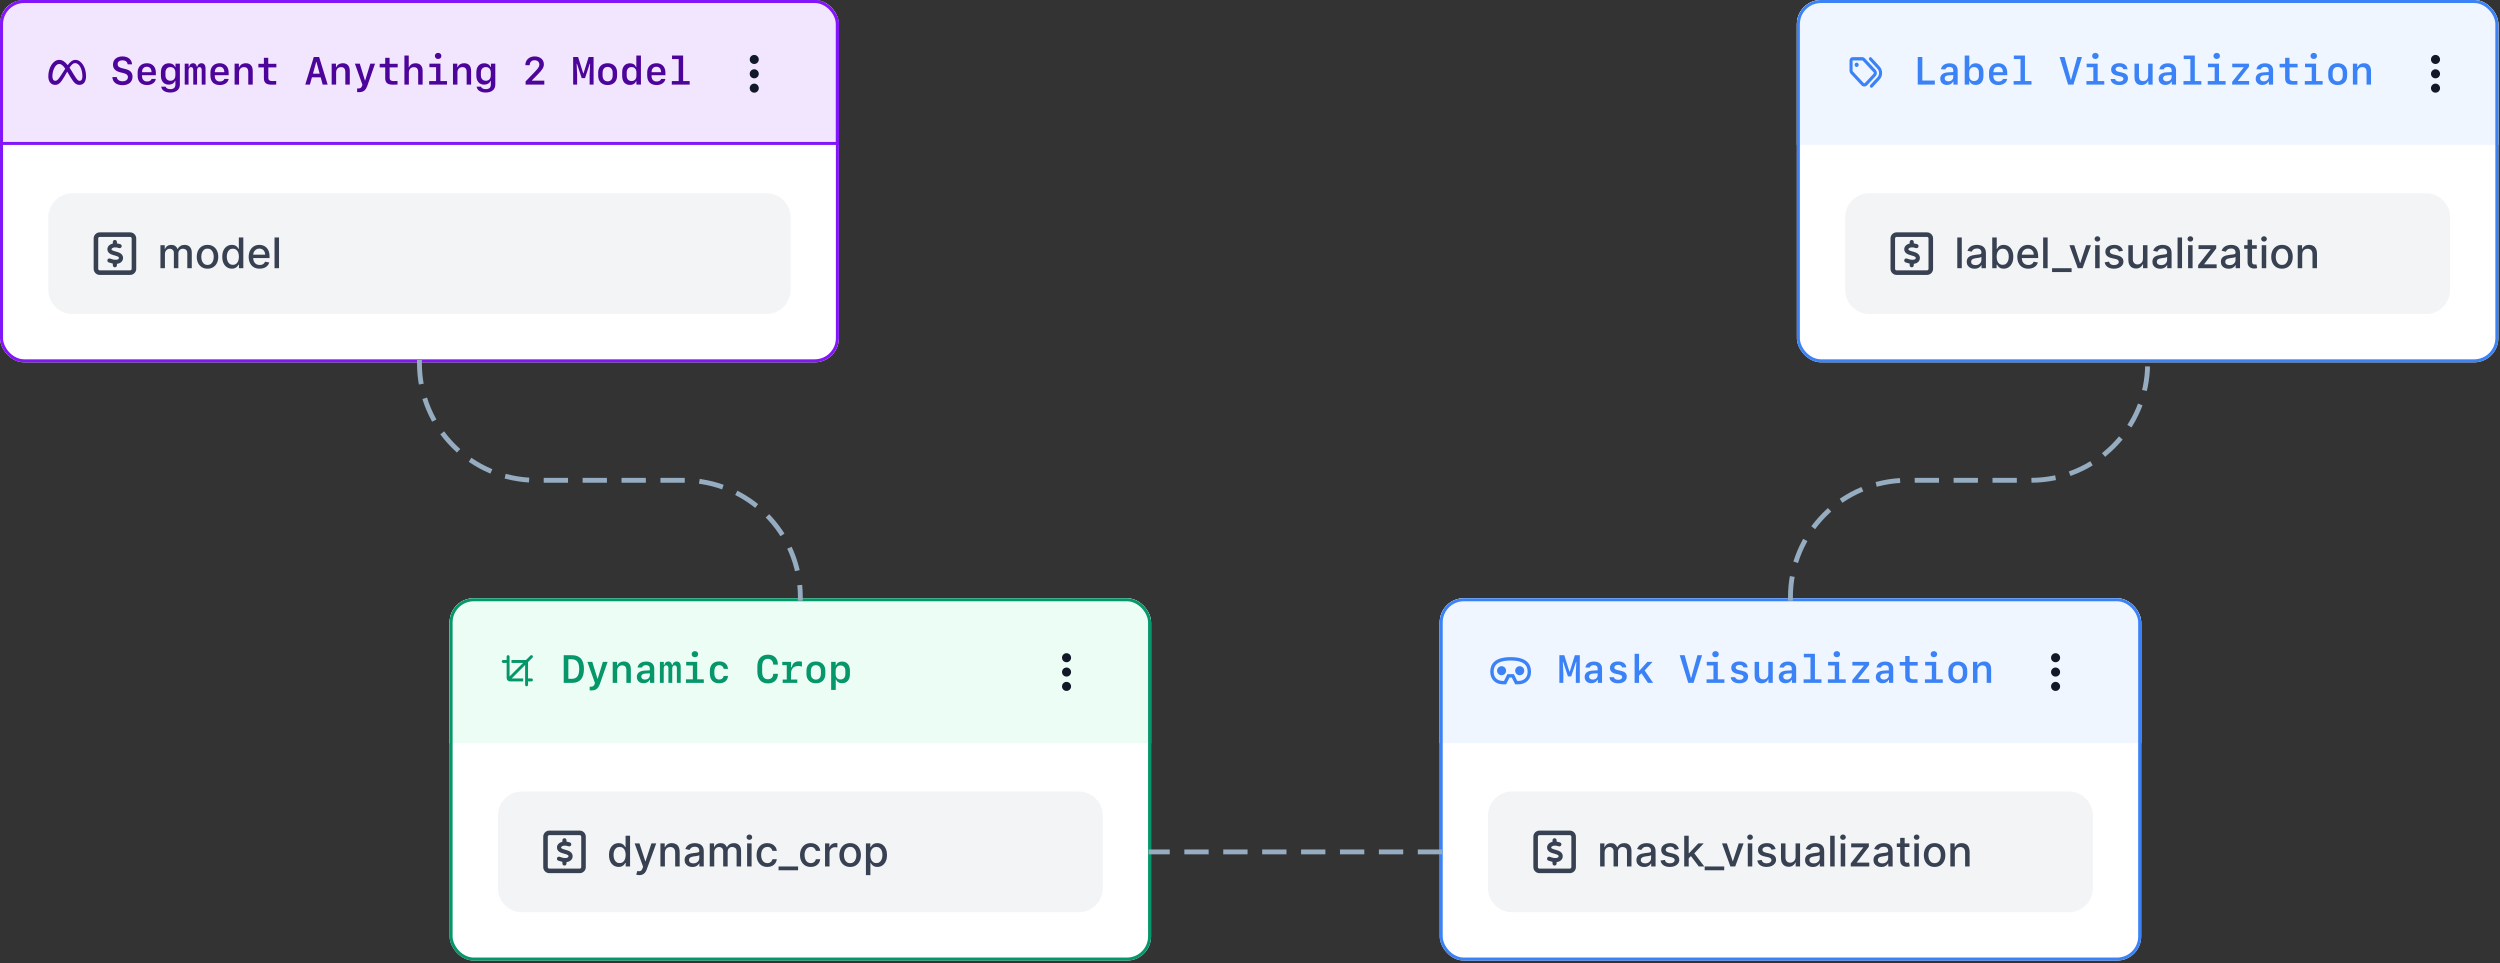 <svg width="514" height="198" viewBox="0 0 514 198" fill="none" xmlns="http://www.w3.org/2000/svg">
<rect x="0" y="0" width="514" height="198" fill="#333333" stroke="none"/>
<g clip-path="url(#clip0_1544_4900)">
<rect width="172.478" height="74.496" rx="4.966" fill="white"/>
<rect x="0.31" y="0.31" width="171.858" height="29.177" fill="#F2E6FE"/>
<rect x="0.31" y="0.31" width="171.858" height="29.177" stroke="#8315F9" stroke-width="0.621"/>
<g clip-path="url(#clip1_1544_4900)">
<path d="M17.693 15.649C17.693 16.756 17.215 17.45 16.355 17.45C15.596 17.45 15.194 17.03 14.453 15.794L14.072 15.156C13.972 15.005 13.896 14.863 13.815 14.732C13.571 15.142 13.244 15.738 13.244 15.738C12.432 17.152 11.976 17.45 11.342 17.45C10.459 17.45 9.933 16.755 9.933 15.681C9.933 13.947 10.9 12.309 12.162 12.309C12.771 12.309 13.3 12.609 13.918 13.394C14.368 12.787 14.865 12.309 15.502 12.309C16.703 12.309 17.693 13.833 17.693 15.649ZM13.418 14.125C12.897 13.372 12.558 13.149 12.152 13.149C11.401 13.149 10.772 14.436 10.772 15.696C10.772 16.284 10.996 16.613 11.373 16.613C11.739 16.613 11.967 16.383 12.624 15.355C12.624 15.355 12.924 14.881 13.418 14.125ZM16.373 16.613C16.764 16.613 16.942 16.28 16.942 15.705C16.942 14.199 16.284 12.972 15.448 12.972C15.046 12.972 14.708 13.286 14.298 13.918C14.412 14.085 14.529 14.27 14.653 14.469L15.108 15.225C15.819 16.366 15.999 16.613 16.373 16.613Z" fill="#4D049A"/>
</g>
<path d="M23.101 15.839H24.011C24.066 16.386 24.507 16.71 25.201 16.71C25.871 16.71 26.3 16.375 26.3 15.851C26.3 15.421 26.017 15.177 25.315 15.011L24.767 14.881C23.727 14.633 23.23 14.109 23.23 13.273C23.23 12.253 23.995 11.599 25.189 11.599C26.332 11.599 27.108 12.245 27.143 13.23H26.237C26.186 12.71 25.796 12.402 25.197 12.402C24.566 12.402 24.184 12.698 24.184 13.191C24.184 13.628 24.46 13.876 25.126 14.03L25.674 14.16C26.773 14.416 27.246 14.905 27.246 15.768C27.246 16.848 26.458 17.513 25.185 17.513C23.94 17.513 23.148 16.879 23.101 15.839ZM31.167 16.229H32.038C31.935 16.97 31.202 17.486 30.237 17.486C29.007 17.486 28.298 16.78 28.298 15.551V14.877C28.298 13.746 29.059 12.998 30.205 12.998C31.34 12.998 32.046 13.742 32.046 14.94V15.464H29.201V15.673C29.201 16.331 29.606 16.757 30.233 16.757C30.71 16.757 31.076 16.548 31.167 16.229ZM30.19 13.723C29.571 13.723 29.201 14.144 29.201 14.85H31.155C31.155 14.148 30.793 13.723 30.19 13.723ZM35.009 19.023C33.937 19.023 33.228 18.562 33.149 17.817H34.047C34.126 18.128 34.508 18.329 35.021 18.329C35.695 18.329 36.061 18.006 36.061 17.403V16.623H35.982C35.829 17.1 35.332 17.403 34.698 17.403C33.701 17.403 33.082 16.698 33.082 15.559V14.854C33.082 13.707 33.709 13.009 34.733 13.009C35.36 13.009 35.84 13.309 35.998 13.79H36.077V13.084H36.979V17.395C36.979 18.408 36.234 19.023 35.009 19.023ZM34.016 15.5C34.016 16.174 34.414 16.603 35.037 16.603C35.655 16.603 36.053 16.174 36.053 15.5V14.893C36.053 14.219 35.655 13.79 35.037 13.79C34.414 13.79 34.016 14.219 34.016 14.893V15.5ZM42.26 14.121V17.399H41.472V14.412C41.472 14.018 41.302 13.793 41.011 13.793C40.707 13.793 40.518 14.05 40.518 14.456V17.399H39.734V14.412C39.734 14.014 39.568 13.793 39.273 13.793C38.965 13.793 38.768 14.05 38.768 14.456V17.399H37.98V13.084H38.784V13.73H38.883C38.981 13.261 39.285 12.998 39.698 12.998C40.1 12.998 40.376 13.254 40.467 13.707H40.565C40.664 13.265 40.983 12.998 41.405 12.998C41.964 12.998 42.26 13.388 42.26 14.121ZM46.133 16.229H47.004C46.902 16.97 46.169 17.486 45.203 17.486C43.974 17.486 43.264 16.78 43.264 15.551V14.877C43.264 13.746 44.025 12.998 45.172 12.998C46.307 12.998 47.012 13.742 47.012 14.94V15.464H44.167V15.673C44.167 16.331 44.573 16.757 45.199 16.757C45.676 16.757 46.043 16.548 46.133 16.229ZM45.156 13.723C44.537 13.723 44.167 14.144 44.167 14.85H46.121C46.121 14.148 45.759 13.723 45.156 13.723ZM48.234 17.399V13.084H49.12V13.821H49.183C49.404 13.293 49.881 12.998 50.515 12.998C51.453 12.998 51.962 13.557 51.962 14.601V17.399H51.043V14.826C51.043 14.132 50.76 13.801 50.169 13.801C49.554 13.801 49.152 14.231 49.152 14.885V17.399H48.234ZM54.255 11.878H55.153V13.112H56.82V13.853H55.169V16.071C55.169 16.453 55.441 16.666 55.93 16.666C56.087 16.666 56.71 16.662 56.785 16.654V17.387C56.714 17.399 55.989 17.411 55.859 17.411C54.724 17.411 54.255 17.025 54.255 16.067V13.853H53.12V13.112H54.255V11.878ZM66.345 17.399L65.935 15.906H64.13L63.716 17.399H62.763L64.516 11.713H65.612L67.365 17.399H66.345ZM65.017 12.71L64.343 15.149H65.726L65.056 12.71H65.017ZM68.189 17.399V13.084H69.076V13.821H69.138C69.359 13.293 69.836 12.998 70.471 12.998C71.408 12.998 71.917 13.557 71.917 14.601V17.399H70.999V14.826C70.999 14.132 70.715 13.801 70.124 13.801C69.509 13.801 69.107 14.231 69.107 14.885V17.399H68.189ZM73.792 18.948C73.643 18.948 73.469 18.944 73.426 18.94V18.179C73.465 18.187 73.603 18.191 73.666 18.191C74.088 18.191 74.32 18.03 74.454 17.624L74.513 17.431L72.965 13.084H73.97L75.026 16.528H75.085L76.141 13.084H77.114L75.574 17.498C75.199 18.585 74.746 18.948 73.792 18.948ZM79.199 11.878H80.097V13.112H81.764V13.853H80.113V16.071C80.113 16.453 80.385 16.666 80.874 16.666C81.031 16.666 81.654 16.662 81.729 16.654V17.387C81.658 17.399 80.933 17.411 80.803 17.411C79.668 17.411 79.199 17.025 79.199 16.067V13.853H78.064V13.112H79.199V11.878ZM83.147 17.399V11.417H84.038V13.829H84.097C84.314 13.305 84.802 13.005 85.441 13.005C86.383 13.005 86.895 13.573 86.895 14.609V17.399H85.977V14.834C85.977 14.144 85.689 13.809 85.094 13.809C84.471 13.809 84.062 14.243 84.062 14.897V17.399H83.147ZM90.075 12.127C89.685 12.127 89.409 11.87 89.409 11.5C89.409 11.13 89.685 10.873 90.075 10.873C90.469 10.873 90.745 11.13 90.745 11.5C90.745 11.87 90.469 12.127 90.075 12.127ZM91.907 17.399H88.235V16.666H89.657V13.817H88.282V13.084H90.552V16.666H91.907V17.399ZM93.133 17.399V13.084H94.019V13.821H94.083C94.303 13.293 94.78 12.998 95.415 12.998C96.352 12.998 96.861 13.557 96.861 14.601V17.399H95.942V14.826C95.942 14.132 95.659 13.801 95.068 13.801C94.453 13.801 94.051 14.231 94.051 14.885V17.399H93.133ZM99.863 19.023C98.792 19.023 98.082 18.562 98.004 17.817H98.902C98.981 18.128 99.363 18.329 99.875 18.329C100.549 18.329 100.916 18.006 100.916 17.403V16.623H100.837C100.683 17.1 100.187 17.403 99.552 17.403C98.555 17.403 97.936 16.698 97.936 15.559V14.854C97.936 13.707 98.563 13.009 99.588 13.009C100.214 13.009 100.695 13.309 100.853 13.79H100.931V13.084H101.834V17.395C101.834 18.408 101.089 19.023 99.863 19.023ZM98.87 15.5C98.87 16.174 99.268 16.603 99.891 16.603C100.51 16.603 100.908 16.174 100.908 15.5V14.893C100.908 14.219 100.51 13.79 99.891 13.79C99.268 13.79 98.87 14.219 98.87 14.893V15.5ZM108.013 13.38C108.013 12.328 108.805 11.599 109.936 11.599C111.059 11.599 111.819 12.257 111.819 13.226C111.819 13.833 111.516 14.341 110.578 15.291L109.376 16.517V16.587H111.91V17.399H108.064V16.741L109.944 14.783C110.696 13.991 110.889 13.691 110.889 13.281C110.889 12.737 110.499 12.383 109.908 12.383C109.305 12.383 108.907 12.781 108.907 13.376V13.403H108.013V13.38ZM118.656 15.397V17.399H117.84V11.713H118.853L119.913 15.082H119.972L121.024 11.713H122.041V17.399H121.225V15.397L121.328 13.112H121.257L120.28 16.063H119.602L118.625 13.112H118.554L118.656 15.397ZM124.93 17.486C123.74 17.486 122.987 16.745 122.987 15.571V14.913C122.987 13.738 123.74 12.998 124.93 12.998C126.12 12.998 126.872 13.738 126.872 14.913V15.571C126.872 16.745 126.12 17.486 124.93 17.486ZM124.93 13.758C124.291 13.758 123.893 14.219 123.893 14.964V15.52C123.893 16.264 124.291 16.725 124.93 16.725C125.568 16.725 125.966 16.264 125.966 15.52V14.964C125.966 14.219 125.568 13.758 124.93 13.758ZM129.52 17.466C128.531 17.466 127.917 16.773 127.917 15.622V14.854C127.917 13.707 128.531 13.009 129.52 13.009C130.143 13.009 130.588 13.289 130.75 13.79H130.829V11.417H131.774V17.399H130.844V16.69H130.766C130.584 17.194 130.147 17.466 129.52 17.466ZM129.851 16.666C130.466 16.666 130.848 16.245 130.848 15.567V14.893C130.848 14.211 130.466 13.79 129.851 13.79C129.233 13.79 128.851 14.215 128.851 14.893V15.567C128.851 16.245 129.233 16.666 129.851 16.666ZM135.932 16.229H136.803C136.7 16.97 135.967 17.486 135.002 17.486C133.772 17.486 133.063 16.78 133.063 15.551V14.877C133.063 13.746 133.824 12.998 134.97 12.998C136.105 12.998 136.811 13.742 136.811 14.94V15.464H133.965V15.673C133.965 16.331 134.371 16.757 134.998 16.757C135.475 16.757 135.841 16.548 135.932 16.229ZM134.955 13.723C134.336 13.723 133.965 14.144 133.965 14.85H135.92C135.92 14.148 135.557 13.723 134.955 13.723ZM141.795 17.399H138.123V16.666H139.537V12.15H138.17V11.417H140.452V16.666H141.795V17.399Z" fill="#4D049A"/>
<path d="M155.075 14.243C155.579 14.243 156.006 14.67 156.006 15.174C156.006 15.698 155.579 16.105 155.075 16.105C154.551 16.105 154.144 15.698 154.144 15.174C154.144 14.67 154.551 14.243 155.075 14.243ZM154.144 12.225C154.144 11.721 154.551 11.294 155.075 11.294C155.579 11.294 156.006 11.721 156.006 12.225C156.006 12.749 155.579 13.156 155.075 13.156C154.551 13.156 154.144 12.749 154.144 12.225ZM154.144 18.123C154.144 17.619 154.551 17.192 155.075 17.192C155.579 17.192 156.006 17.619 156.006 18.123C156.006 18.647 155.579 19.054 155.075 19.054C154.551 19.054 154.144 18.647 154.144 18.123Z" fill="#111827"/>
<path d="M9.933 44.698C9.933 41.955 12.156 39.731 14.899 39.731H157.579C160.322 39.731 162.546 41.955 162.546 44.698V59.597C162.546 62.34 160.322 64.563 157.579 64.563H14.899C12.156 64.563 9.933 62.34 9.933 59.597V44.698Z" fill="#F3F4F6"/>
<g clip-path="url(#clip2_1544_4900)">
<path d="M20.507 48.71C20.335 48.71 20.195 48.851 20.195 49.023V55.273C20.195 55.444 20.335 55.585 20.507 55.585H26.757C26.929 55.585 27.07 55.444 27.07 55.273V49.023C27.07 48.851 26.929 48.71 26.757 48.71H20.507ZM19.257 49.023C19.257 48.333 19.818 47.773 20.507 47.773H26.757C27.447 47.773 28.007 48.333 28.007 49.023V55.273C28.007 55.962 27.447 56.523 26.757 56.523H20.507C19.818 56.523 19.257 55.962 19.257 55.273V49.023ZM24.039 49.757V50.034C24.228 50.058 24.418 50.11 24.605 50.163C24.642 50.173 24.677 50.183 24.714 50.194C24.939 50.257 25.072 50.489 25.009 50.714C24.947 50.938 24.714 51.069 24.49 51.009C24.459 51.001 24.429 50.991 24.398 50.983C24.261 50.944 24.125 50.907 23.986 50.88C23.728 50.831 23.429 50.855 23.189 50.958C22.974 51.052 22.796 51.278 23.041 51.435C23.232 51.558 23.466 51.62 23.689 51.681C23.736 51.692 23.781 51.706 23.826 51.718C24.13 51.804 24.519 51.915 24.81 52.114C25.189 52.374 25.367 52.796 25.283 53.249C25.203 53.687 24.898 53.974 24.533 54.122C24.38 54.185 24.214 54.224 24.041 54.243V54.54C24.041 54.773 23.851 54.962 23.619 54.962C23.386 54.962 23.197 54.773 23.197 54.54V54.2C22.914 54.136 22.636 54.046 22.361 53.956C22.14 53.884 22.019 53.644 22.093 53.423C22.168 53.202 22.406 53.081 22.627 53.155C22.675 53.171 22.724 53.188 22.773 53.204C22.994 53.278 23.22 53.355 23.447 53.392C23.779 53.44 24.044 53.411 24.218 53.341C24.453 53.247 24.564 52.968 24.334 52.812C24.136 52.677 23.892 52.61 23.66 52.548C23.615 52.536 23.572 52.524 23.527 52.511C23.232 52.427 22.863 52.323 22.585 52.145C22.205 51.901 22.011 51.495 22.093 51.044C22.171 50.618 22.503 50.335 22.855 50.183C22.962 50.136 23.078 50.099 23.197 50.071V49.757C23.197 49.524 23.386 49.335 23.619 49.335C23.851 49.335 24.041 49.524 24.041 49.757H24.039Z" fill="#374151"/>
</g>
<path d="M32.986 55.148V50.407H33.872V51.178H33.93C34.029 50.917 34.191 50.713 34.415 50.567C34.639 50.419 34.908 50.345 35.22 50.345C35.537 50.345 35.803 50.419 36.017 50.567C36.233 50.715 36.392 50.919 36.495 51.178H36.544C36.658 50.925 36.838 50.724 37.085 50.574C37.331 50.421 37.626 50.345 37.967 50.345C38.397 50.345 38.748 50.48 39.02 50.749C39.293 51.019 39.43 51.425 39.43 51.968V55.148H38.507V52.055C38.507 51.734 38.42 51.502 38.245 51.357C38.07 51.213 37.861 51.141 37.618 51.141C37.318 51.141 37.085 51.234 36.918 51.419C36.751 51.602 36.668 51.838 36.668 52.126V55.148H35.748V51.996C35.748 51.739 35.668 51.532 35.507 51.376C35.347 51.22 35.138 51.141 34.881 51.141C34.706 51.141 34.544 51.188 34.396 51.28C34.25 51.371 34.132 51.497 34.041 51.66C33.953 51.822 33.909 52.011 33.909 52.225V55.148H32.986ZM42.664 55.243C42.219 55.243 41.832 55.141 41.5 54.938C41.169 54.734 40.912 54.449 40.729 54.083C40.546 53.716 40.454 53.288 40.454 52.799C40.454 52.307 40.546 51.877 40.729 51.509C40.912 51.14 41.169 50.854 41.5 50.651C41.832 50.447 42.219 50.345 42.664 50.345C43.108 50.345 43.496 50.447 43.828 50.651C44.159 50.854 44.416 51.14 44.599 51.509C44.782 51.877 44.874 52.307 44.874 52.799C44.874 53.288 44.782 53.716 44.599 54.083C44.416 54.449 44.159 54.734 43.828 54.938C43.496 55.141 43.108 55.243 42.664 55.243ZM42.667 54.468C42.955 54.468 43.194 54.392 43.383 54.24C43.572 54.088 43.712 53.885 43.803 53.632C43.895 53.379 43.942 53.1 43.942 52.796C43.942 52.493 43.895 52.215 43.803 51.962C43.712 51.707 43.572 51.502 43.383 51.348C43.194 51.194 42.955 51.117 42.667 51.117C42.377 51.117 42.136 51.194 41.945 51.348C41.755 51.502 41.615 51.707 41.522 51.962C41.431 52.215 41.386 52.493 41.386 52.796C41.386 53.1 41.431 53.379 41.522 53.632C41.615 53.885 41.755 54.088 41.945 54.24C42.136 54.392 42.377 54.468 42.667 54.468ZM47.678 55.24C47.296 55.24 46.954 55.142 46.654 54.947C46.355 54.749 46.121 54.468 45.95 54.104C45.781 53.738 45.697 53.299 45.697 52.786C45.697 52.274 45.782 51.836 45.953 51.472C46.126 51.107 46.363 50.829 46.663 50.635C46.964 50.442 47.304 50.345 47.685 50.345C47.979 50.345 48.215 50.395 48.395 50.493C48.576 50.59 48.715 50.703 48.814 50.833C48.915 50.962 48.993 51.077 49.049 51.175H49.104V48.827H50.027V55.148H49.126V54.41H49.049C48.993 54.511 48.913 54.626 48.808 54.755C48.705 54.885 48.563 54.998 48.382 55.095C48.201 55.192 47.967 55.24 47.678 55.24ZM47.882 54.453C48.148 54.453 48.372 54.383 48.555 54.243C48.74 54.101 48.88 53.905 48.975 53.654C49.071 53.403 49.12 53.111 49.12 52.777C49.12 52.448 49.072 52.16 48.978 51.913C48.883 51.666 48.744 51.474 48.561 51.336C48.378 51.198 48.152 51.129 47.882 51.129C47.604 51.129 47.373 51.201 47.188 51.345C47.002 51.489 46.863 51.686 46.768 51.935C46.675 52.184 46.629 52.464 46.629 52.777C46.629 53.094 46.676 53.379 46.771 53.632C46.866 53.885 47.006 54.086 47.191 54.234C47.378 54.38 47.608 54.453 47.882 54.453ZM53.387 55.243C52.92 55.243 52.518 55.143 52.181 54.944C51.845 54.742 51.586 54.459 51.403 54.095C51.222 53.729 51.131 53.3 51.131 52.808C51.131 52.322 51.222 51.895 51.403 51.524C51.586 51.154 51.841 50.865 52.168 50.657C52.498 50.449 52.882 50.345 53.323 50.345C53.59 50.345 53.849 50.389 54.1 50.478C54.351 50.566 54.577 50.705 54.776 50.895C54.976 51.084 55.133 51.33 55.248 51.632C55.364 51.932 55.421 52.298 55.421 52.728V53.055H51.653V52.364H54.517C54.517 52.121 54.468 51.906 54.369 51.718C54.27 51.529 54.131 51.38 53.952 51.271C53.775 51.162 53.568 51.107 53.329 51.107C53.069 51.107 52.843 51.171 52.65 51.299C52.458 51.424 52.31 51.589 52.205 51.793C52.102 51.994 52.051 52.213 52.051 52.45V52.99C52.051 53.307 52.107 53.577 52.218 53.799C52.331 54.021 52.488 54.191 52.69 54.308C52.892 54.423 53.127 54.481 53.397 54.481C53.572 54.481 53.731 54.456 53.875 54.407C54.019 54.355 54.144 54.279 54.248 54.178C54.353 54.078 54.434 53.953 54.489 53.805L55.363 53.962C55.293 54.219 55.167 54.445 54.986 54.638C54.807 54.83 54.582 54.979 54.31 55.086C54.041 55.191 53.733 55.243 53.387 55.243ZM57.368 48.827V55.148H56.445V48.827H57.368Z" fill="#374151"/>
</g>
<rect x="0.31" y="0.31" width="171.858" height="73.875" rx="4.656" stroke="#8315F9" stroke-width="0.621"/>
<g clip-path="url(#clip3_1544_4900)">
<rect x="92.433" y="123" width="144.232" height="74.496" rx="4.966" fill="white"/>
<rect width="144.232" height="29.798" transform="translate(92.433 123)" fill="#ECFDF5"/>
<g clip-path="url(#clip4_1544_4900)">
<path d="M104.165 134.999C104.165 134.833 104.299 134.699 104.465 134.699C104.631 134.699 104.765 134.833 104.765 134.999V139.075L107.541 136.299H105.165V135.699H108.141L109.053 134.786C109.17 134.669 109.36 134.669 109.476 134.786C109.593 134.904 109.594 135.094 109.476 135.21L108.564 136.123L108.565 139.499H109.265C109.431 139.499 109.565 139.633 109.565 139.799C109.565 139.965 109.431 140.099 109.265 140.099H108.565V140.799C108.565 140.965 108.431 141.099 108.265 141.099C108.099 141.099 107.965 140.965 107.965 140.799V136.723L105.189 139.499H107.565V140.099H104.865C104.479 140.099 104.165 139.785 104.165 139.399V136.299H103.465C103.299 136.299 103.165 136.165 103.165 135.999C103.165 135.833 103.299 135.699 103.465 135.699H104.165V134.999Z" fill="#059669"/>
</g>
<path d="M115.901 134.713H117.635C119.235 134.713 120.058 135.67 120.058 137.526C120.058 139.43 119.243 140.399 117.635 140.399H115.901V134.713ZM116.855 135.544V139.567H117.517C118.589 139.567 119.085 138.933 119.085 137.542C119.085 136.19 118.581 135.544 117.517 135.544H116.855ZM121.599 141.948C121.45 141.948 121.276 141.944 121.233 141.94V141.179C121.272 141.187 121.41 141.191 121.473 141.191C121.895 141.191 122.127 141.029 122.261 140.624L122.32 140.43L120.772 136.084H121.777L122.833 139.528H122.892L123.948 136.084H124.921L123.38 140.497C123.006 141.585 122.553 141.948 121.599 141.948ZM125.973 140.399V136.084H126.86V136.821H126.923C127.144 136.293 127.621 135.997 128.255 135.997C129.193 135.997 129.701 136.557 129.701 137.601V140.399H128.783V137.826C128.783 137.132 128.499 136.801 127.908 136.801C127.293 136.801 126.892 137.231 126.892 137.885V140.399H125.973ZM132.302 140.47C131.482 140.47 130.935 139.95 130.935 139.169C130.935 138.397 131.494 137.94 132.527 137.877L133.606 137.814V137.451C133.606 137.006 133.319 136.754 132.814 136.754C132.393 136.754 132.085 136.935 131.991 137.25H131.092C131.171 136.506 131.868 136.013 132.838 136.013C133.906 136.013 134.513 136.537 134.513 137.459V140.399H133.642V139.796H133.559C133.35 140.226 132.889 140.47 132.302 140.47ZM132.597 139.721C133.181 139.721 133.606 139.347 133.606 138.827V138.433L132.664 138.484C132.125 138.515 131.845 138.732 131.845 139.114C131.845 139.489 132.136 139.721 132.597 139.721ZM139.955 137.12V140.399H139.166V137.412C139.166 137.018 138.997 136.793 138.705 136.793C138.402 136.793 138.213 137.049 138.213 137.455V140.399H137.429V137.412C137.429 137.014 137.263 136.793 136.968 136.793C136.66 136.793 136.463 137.049 136.463 137.455V140.399H135.675V136.084H136.479V136.73H136.578C136.676 136.261 136.979 135.997 137.393 135.997C137.795 135.997 138.071 136.253 138.162 136.707H138.26C138.359 136.265 138.678 135.997 139.099 135.997C139.659 135.997 139.955 136.387 139.955 137.12ZM142.871 135.126C142.481 135.126 142.205 134.87 142.205 134.5C142.205 134.129 142.481 133.873 142.871 133.873C143.265 133.873 143.541 134.129 143.541 134.5C143.541 134.87 143.265 135.126 142.871 135.126ZM144.703 140.399H141.03V139.666H142.453V136.817H141.078V136.084H143.347V139.666H144.703V140.399ZM149.684 137.522H148.786C148.711 137.03 148.368 136.758 147.867 136.758C147.221 136.758 146.866 137.223 146.866 138.07V138.401C146.866 139.248 147.221 139.713 147.867 139.713C148.372 139.713 148.707 139.453 148.786 138.976H149.684C149.585 139.942 148.927 140.486 147.875 140.486C146.642 140.486 145.944 139.768 145.944 138.484V137.987C145.944 136.707 146.642 135.985 147.875 135.985C148.931 135.985 149.582 136.533 149.684 137.522ZM157.896 139.654C158.554 139.654 158.964 139.229 158.976 138.535H159.941C159.941 139.745 159.141 140.513 157.9 140.513C156.521 140.513 155.713 139.627 155.713 138.105V137.006C155.713 135.485 156.521 134.598 157.9 134.598C159.165 134.598 159.926 135.359 159.941 136.647H158.976C158.96 135.93 158.523 135.457 157.884 135.457C157.108 135.457 156.698 135.989 156.698 137.006V138.105C156.698 139.122 157.108 139.654 157.896 139.654ZM162.641 138.476V139.713H163.925V140.399H160.919V139.713H161.758V136.77H160.836V136.084H162.645V137.187H162.779C162.956 136.356 163.437 135.97 164.256 135.97C164.501 135.97 164.725 136.001 164.875 136.06V137.057C164.682 136.982 164.398 136.935 164.162 136.935C163.165 136.935 162.641 137.479 162.641 138.476ZM167.748 140.486C166.558 140.486 165.805 139.745 165.805 138.57V137.912C165.805 136.738 166.558 135.997 167.748 135.997C168.938 135.997 169.69 136.738 169.69 137.912V138.57C169.69 139.745 168.938 140.486 167.748 140.486ZM167.748 136.758C167.109 136.758 166.711 137.219 166.711 137.964V138.519C166.711 139.264 167.109 139.725 167.748 139.725C168.386 139.725 168.784 139.264 168.784 138.519V137.964C168.784 137.219 168.386 136.758 167.748 136.758ZM173.134 136.013C174.128 136.013 174.742 136.711 174.742 137.857V138.626C174.742 139.776 174.128 140.474 173.134 140.474C172.512 140.474 172.071 140.19 171.909 139.694H171.83V141.845H170.884V136.084H171.814V136.793H171.893C172.074 136.289 172.512 136.013 173.134 136.013ZM172.807 136.817C172.193 136.817 171.81 137.239 171.81 137.916V138.594C171.81 139.272 172.193 139.694 172.807 139.694C173.426 139.694 173.808 139.268 173.808 138.594V137.916C173.808 137.239 173.426 136.817 172.807 136.817Z" fill="#059669"/>
<path d="M219.282 137.243C219.787 137.243 220.213 137.67 220.213 138.174C220.213 138.698 219.787 139.105 219.282 139.105C218.758 139.105 218.351 138.698 218.351 138.174C218.351 137.67 218.758 137.243 219.282 137.243ZM218.351 135.225C218.351 134.721 218.758 134.294 219.282 134.294C219.787 134.294 220.213 134.721 220.213 135.225C220.213 135.749 219.787 136.157 219.282 136.157C218.758 136.157 218.351 135.749 218.351 135.225ZM218.351 141.123C218.351 140.619 218.758 140.192 219.282 140.192C219.787 140.192 220.213 140.619 220.213 141.123C220.213 141.647 219.787 142.054 219.282 142.054C218.758 142.054 218.351 141.647 218.351 141.123Z" fill="#111827"/>
<path d="M102.365 167.698C102.365 164.955 104.589 162.731 107.332 162.731H221.765C224.508 162.731 226.732 164.955 226.732 167.698V182.597C226.732 185.34 224.508 187.563 221.765 187.563H107.332C104.589 187.563 102.365 185.34 102.365 182.597V167.698Z" fill="#F3F4F6"/>
<g clip-path="url(#clip5_1544_4900)">
<path d="M112.94 171.71C112.768 171.71 112.627 171.85 112.627 172.022V178.272C112.627 178.444 112.768 178.585 112.94 178.585H119.19C119.362 178.585 119.502 178.444 119.502 178.272V172.022C119.502 171.85 119.362 171.71 119.19 171.71H112.94ZM111.69 172.022C111.69 171.333 112.25 170.772 112.94 170.772H119.19C119.879 170.772 120.44 171.333 120.44 172.022V178.272C120.44 178.962 119.879 179.522 119.19 179.522H112.94C112.25 179.522 111.69 178.962 111.69 178.272V172.022ZM116.471 172.757V173.034C116.661 173.057 116.85 173.11 117.037 173.163C117.075 173.173 117.11 173.182 117.147 173.194C117.371 173.257 117.504 173.489 117.442 173.714C117.379 173.938 117.147 174.069 116.922 174.009C116.891 174.001 116.862 173.991 116.83 173.983C116.694 173.944 116.557 173.907 116.418 173.88C116.161 173.831 115.862 173.854 115.621 173.958C115.407 174.052 115.229 174.278 115.473 174.434C115.664 174.557 115.899 174.62 116.121 174.68C116.168 174.692 116.213 174.706 116.258 174.718C116.563 174.803 116.952 174.915 117.243 175.114C117.621 175.374 117.799 175.796 117.715 176.249C117.635 176.686 117.33 176.973 116.965 177.122C116.813 177.184 116.647 177.223 116.473 177.243V177.54C116.473 177.772 116.284 177.962 116.051 177.962C115.819 177.962 115.629 177.772 115.629 177.54V177.2C115.346 177.135 115.069 177.046 114.793 176.956C114.573 176.884 114.452 176.643 114.526 176.423C114.6 176.202 114.838 176.081 115.059 176.155C115.108 176.171 115.157 176.188 115.205 176.204C115.426 176.278 115.653 176.354 115.879 176.391C116.211 176.44 116.477 176.411 116.651 176.341C116.885 176.247 116.996 175.968 116.766 175.811C116.569 175.677 116.325 175.61 116.092 175.548C116.047 175.536 116.004 175.524 115.959 175.51C115.664 175.427 115.295 175.323 115.018 175.145C114.637 174.901 114.444 174.495 114.526 174.044C114.604 173.618 114.936 173.335 115.287 173.182C115.395 173.135 115.51 173.098 115.629 173.071V172.757C115.629 172.524 115.819 172.335 116.051 172.335C116.284 172.335 116.473 172.524 116.473 172.757H116.471Z" fill="#374151"/>
</g>
<path d="M127.193 178.24C126.81 178.24 126.469 178.142 126.168 177.947C125.87 177.749 125.635 177.468 125.465 177.104C125.296 176.738 125.212 176.298 125.212 175.786C125.212 175.274 125.297 174.836 125.468 174.471C125.641 174.107 125.877 173.828 126.178 173.635C126.478 173.442 126.819 173.345 127.199 173.345C127.493 173.345 127.73 173.394 127.909 173.493C128.09 173.59 128.23 173.703 128.329 173.833C128.43 173.962 128.508 174.076 128.563 174.175H128.619V171.826H129.542V178.147H128.64V177.41H128.563C128.508 177.51 128.428 177.626 128.323 177.755C128.22 177.885 128.078 177.998 127.897 178.095C127.716 178.191 127.481 178.24 127.193 178.24ZM127.397 177.453C127.662 177.453 127.886 177.383 128.07 177.243C128.255 177.101 128.395 176.904 128.489 176.653C128.586 176.402 128.634 176.11 128.634 175.777C128.634 175.448 128.587 175.16 128.492 174.913C128.398 174.666 128.259 174.473 128.076 174.336C127.893 174.198 127.666 174.129 127.397 174.129C127.119 174.129 126.887 174.201 126.702 174.345C126.517 174.489 126.377 174.685 126.283 174.934C126.19 175.183 126.144 175.464 126.144 175.777C126.144 176.094 126.191 176.379 126.286 176.632C126.38 176.885 126.52 177.086 126.705 177.234C126.893 177.38 127.123 177.453 127.397 177.453ZM131.442 179.925C131.304 179.925 131.179 179.914 131.066 179.891C130.952 179.87 130.868 179.848 130.812 179.823L131.035 179.067C131.203 179.112 131.354 179.132 131.485 179.126C131.617 179.119 131.733 179.07 131.834 178.977C131.937 178.885 132.027 178.734 132.106 178.524L132.22 178.209L130.485 173.407H131.473L132.674 177.086H132.723L133.924 173.407H134.914L132.961 178.78C132.87 179.027 132.755 179.236 132.615 179.406C132.475 179.579 132.308 179.709 132.115 179.795C131.922 179.882 131.697 179.925 131.442 179.925ZM136.704 175.332V178.147H135.782V173.407H136.667V174.178H136.726C136.835 173.927 137.006 173.726 137.238 173.573C137.473 173.421 137.768 173.345 138.124 173.345C138.447 173.345 138.73 173.413 138.973 173.549C139.216 173.682 139.404 173.882 139.538 174.147C139.671 174.413 139.738 174.741 139.738 175.132V178.147H138.815V175.243C138.815 174.899 138.726 174.631 138.547 174.437C138.368 174.242 138.122 174.144 137.809 174.144C137.595 174.144 137.405 174.191 137.238 174.283C137.074 174.376 136.943 174.511 136.846 174.691C136.752 174.867 136.704 175.081 136.704 175.332ZM142.355 178.252C142.055 178.252 141.783 178.197 141.541 178.085C141.298 177.972 141.105 177.809 140.963 177.595C140.824 177.381 140.754 177.118 140.754 176.808C140.754 176.54 140.805 176.32 140.908 176.147C141.011 175.974 141.15 175.838 141.325 175.737C141.499 175.636 141.695 175.56 141.911 175.508C142.127 175.457 142.347 175.418 142.571 175.391C142.855 175.358 143.086 175.331 143.263 175.311C143.44 175.288 143.568 175.252 143.649 175.203C143.729 175.153 143.769 175.073 143.769 174.962V174.941C143.769 174.671 143.693 174.462 143.541 174.314C143.39 174.166 143.166 174.092 142.868 174.092C142.557 174.092 142.312 174.161 142.133 174.299C141.956 174.434 141.834 174.586 141.766 174.752L140.899 174.555C141.002 174.267 141.152 174.034 141.349 173.857C141.549 173.678 141.778 173.549 142.038 173.468C142.297 173.386 142.569 173.345 142.855 173.345C143.045 173.345 143.245 173.367 143.457 173.413C143.671 173.456 143.871 173.536 144.056 173.653C144.243 173.771 144.397 173.938 144.516 174.157C144.635 174.373 144.695 174.653 144.695 174.999V178.147H143.794V177.499H143.757C143.697 177.618 143.607 177.736 143.488 177.851C143.369 177.966 143.215 178.062 143.028 178.138C142.841 178.214 142.617 178.252 142.355 178.252ZM142.556 177.511C142.811 177.511 143.029 177.461 143.21 177.36C143.393 177.259 143.532 177.128 143.627 176.965C143.724 176.801 143.772 176.625 143.772 176.437V175.826C143.739 175.859 143.675 175.89 143.581 175.919C143.488 175.946 143.382 175.969 143.263 175.99C143.143 176.008 143.027 176.026 142.914 176.042C142.801 176.057 142.706 176.069 142.63 176.079C142.451 176.102 142.288 176.14 142.139 176.194C141.993 176.247 141.876 176.324 141.788 176.425C141.701 176.524 141.658 176.655 141.658 176.82C141.658 177.048 141.742 177.221 141.911 177.339C142.08 177.454 142.295 177.511 142.556 177.511ZM145.924 178.147V173.407H146.81V174.178H146.868C146.967 173.917 147.129 173.713 147.353 173.567C147.577 173.419 147.846 173.345 148.159 173.345C148.475 173.345 148.741 173.419 148.955 173.567C149.171 173.715 149.33 173.919 149.433 174.178H149.483C149.596 173.925 149.776 173.723 150.023 173.573C150.27 173.421 150.564 173.345 150.905 173.345C151.335 173.345 151.686 173.48 151.958 173.749C152.231 174.019 152.368 174.425 152.368 174.968V178.147H151.446V175.055C151.446 174.734 151.358 174.501 151.183 174.357C151.008 174.213 150.799 174.141 150.557 174.141C150.256 174.141 150.023 174.234 149.856 174.419C149.689 174.602 149.606 174.838 149.606 175.126V178.147H148.686V174.996C148.686 174.739 148.606 174.532 148.446 174.376C148.285 174.219 148.076 174.141 147.819 174.141C147.644 174.141 147.483 174.187 147.334 174.28C147.188 174.371 147.07 174.497 146.98 174.66C146.891 174.822 146.847 175.01 146.847 175.224V178.147H145.924ZM153.605 178.147V173.407H154.528V178.147H153.605ZM154.071 172.675C153.911 172.675 153.773 172.622 153.658 172.515C153.544 172.406 153.488 172.276 153.488 172.126C153.488 171.973 153.544 171.844 153.658 171.737C153.773 171.628 153.911 171.573 154.071 171.573C154.232 171.573 154.369 171.628 154.482 171.737C154.597 171.844 154.655 171.973 154.655 172.126C154.655 172.276 154.597 172.406 154.482 172.515C154.369 172.622 154.232 172.675 154.071 172.675ZM157.766 178.243C157.308 178.243 156.912 178.139 156.581 177.931C156.252 177.721 155.999 177.432 155.822 177.064C155.645 176.696 155.557 176.274 155.557 175.799C155.557 175.317 155.647 174.892 155.828 174.524C156.009 174.153 156.264 173.864 156.594 173.657C156.923 173.449 157.311 173.345 157.757 173.345C158.117 173.345 158.438 173.412 158.72 173.545C159.002 173.677 159.229 173.862 159.402 174.101C159.577 174.34 159.681 174.618 159.714 174.937H158.816C158.766 174.715 158.653 174.524 158.476 174.363C158.301 174.203 158.067 174.123 157.773 174.123C157.515 174.123 157.29 174.191 157.097 174.326C156.905 174.46 156.756 174.651 156.649 174.9C156.542 175.147 156.489 175.439 156.489 175.777C156.489 176.123 156.541 176.421 156.646 176.672C156.751 176.923 156.899 177.117 157.09 177.255C157.284 177.393 157.511 177.462 157.773 177.462C157.947 177.462 158.106 177.43 158.248 177.366C158.392 177.301 158.512 177.207 158.609 177.086C158.708 176.964 158.777 176.818 158.816 176.647H159.714C159.681 176.954 159.581 177.227 159.414 177.468C159.248 177.709 159.025 177.898 158.745 178.036C158.467 178.174 158.141 178.243 157.766 178.243ZM164.086 178.147V178.931H160.071V178.147H164.086ZM166.695 178.243C166.236 178.243 165.841 178.139 165.51 177.931C165.181 177.721 164.928 177.432 164.751 177.064C164.574 176.696 164.485 176.274 164.485 175.799C164.485 175.317 164.576 174.892 164.757 174.524C164.938 174.153 165.193 173.864 165.522 173.657C165.852 173.449 166.239 173.345 166.686 173.345C167.046 173.345 167.367 173.412 167.649 173.545C167.931 173.677 168.158 173.862 168.331 174.101C168.506 174.34 168.61 174.618 168.643 174.937H167.745C167.695 174.715 167.582 174.524 167.405 174.363C167.23 174.203 166.996 174.123 166.701 174.123C166.444 174.123 166.219 174.191 166.025 174.326C165.834 174.46 165.685 174.651 165.578 174.9C165.471 175.147 165.417 175.439 165.417 175.777C165.417 176.123 165.47 176.421 165.575 176.672C165.68 176.923 165.828 177.117 166.019 177.255C166.213 177.393 166.44 177.462 166.701 177.462C166.876 177.462 167.035 177.43 167.177 177.366C167.321 177.301 167.441 177.207 167.538 177.086C167.636 176.964 167.705 176.818 167.745 176.647H168.643C168.61 176.954 168.51 177.227 168.343 177.468C168.177 177.709 167.953 177.898 167.674 178.036C167.396 178.174 167.07 178.243 166.695 178.243ZM169.629 178.147V173.407H170.521V174.16H170.571C170.657 173.905 170.81 173.704 171.028 173.558C171.248 173.41 171.497 173.336 171.775 173.336C171.832 173.336 171.9 173.338 171.978 173.342C172.058 173.346 172.121 173.351 172.166 173.357V174.24C172.129 174.23 172.064 174.218 171.969 174.206C171.874 174.192 171.78 174.184 171.685 174.184C171.467 174.184 171.272 174.231 171.102 174.323C170.933 174.414 170.799 174.54 170.7 174.703C170.602 174.863 170.552 175.046 170.552 175.252V178.147H169.629ZM174.792 178.243C174.348 178.243 173.96 178.141 173.629 177.937C173.297 177.734 173.04 177.449 172.857 177.082C172.674 176.716 172.582 176.288 172.582 175.799C172.582 175.307 172.674 174.877 172.857 174.508C173.04 174.14 173.297 173.854 173.629 173.65C173.96 173.447 174.348 173.345 174.792 173.345C175.237 173.345 175.624 173.447 175.956 173.65C176.287 173.854 176.544 174.14 176.727 174.508C176.91 174.877 177.002 175.307 177.002 175.799C177.002 176.288 176.91 176.716 176.727 177.082C176.544 177.449 176.287 177.734 175.956 177.937C175.624 178.141 175.237 178.243 174.792 178.243ZM174.795 177.468C175.083 177.468 175.322 177.392 175.511 177.24C175.701 177.088 175.841 176.885 175.931 176.632C176.024 176.379 176.07 176.1 176.07 175.795C176.07 175.493 176.024 175.215 175.931 174.962C175.841 174.707 175.701 174.502 175.511 174.348C175.322 174.194 175.083 174.116 174.795 174.116C174.505 174.116 174.264 174.194 174.073 174.348C173.884 174.502 173.743 174.707 173.65 174.962C173.56 175.215 173.514 175.493 173.514 175.795C173.514 176.1 173.56 176.379 173.65 176.632C173.743 176.885 173.884 177.088 174.073 177.24C174.264 177.392 174.505 177.468 174.795 177.468ZM178.032 179.925V173.407H178.933V174.175H179.01C179.064 174.076 179.141 173.962 179.242 173.833C179.343 173.703 179.483 173.59 179.662 173.493C179.841 173.394 180.077 173.345 180.372 173.345C180.754 173.345 181.096 173.442 181.396 173.635C181.697 173.828 181.932 174.107 182.103 174.471C182.276 174.836 182.362 175.274 182.362 175.786C182.362 176.298 182.277 176.738 182.106 177.104C181.935 177.468 181.701 177.749 181.402 177.947C181.104 178.142 180.763 178.24 180.381 178.24C180.093 178.24 179.857 178.191 179.674 178.095C179.493 177.998 179.351 177.885 179.248 177.755C179.145 177.626 179.066 177.51 179.01 177.41H178.955V179.925H178.032ZM178.936 175.777C178.936 176.11 178.985 176.402 179.081 176.653C179.178 176.904 179.318 177.101 179.501 177.243C179.684 177.383 179.909 177.453 180.174 177.453C180.45 177.453 180.68 177.38 180.865 177.234C181.051 177.086 181.19 176.885 181.285 176.632C181.382 176.379 181.43 176.094 181.43 175.777C181.43 175.464 181.383 175.183 181.288 174.934C181.196 174.685 181.056 174.489 180.868 174.345C180.683 174.201 180.452 174.129 180.174 174.129C179.907 174.129 179.68 174.198 179.495 174.336C179.312 174.473 179.173 174.666 179.078 174.913C178.984 175.16 178.936 175.448 178.936 175.777Z" fill="#374151"/>
</g>
<rect x="92.743" y="123.31" width="143.611" height="73.875" rx="4.656" stroke="#059669" stroke-width="0.621"/>
<path d="M86.239 74.496V74.748C86.239 88.003 96.984 98.748 110.239 98.748H140.549C153.803 98.748 164.549 109.493 164.549 122.748V123" stroke="#95ACC1" stroke-linecap="square" stroke-linejoin="bevel" stroke-dasharray="4 4"/>
<g clip-path="url(#clip6_1544_4900)">
<rect x="296" y="123" width="144.232" height="74.496" rx="4.966" fill="white"/>
<rect width="144.232" height="29.798" transform="translate(296 123)" fill="#EFF6FF"/>
<path d="M309.924 138.597H310.356H310.822H311.254L311.447 138.983L311.952 139.994H312.218C312.763 139.994 313.225 139.814 313.545 139.514C313.858 139.22 314.081 138.77 314.081 138.132C314.081 137.451 313.892 136.917 313.449 136.535C312.988 136.137 312.135 135.804 310.589 135.804C309.042 135.804 308.189 136.137 307.728 136.535C307.286 136.917 307.097 137.451 307.097 138.132C307.097 138.77 307.319 139.22 307.632 139.514C307.952 139.814 308.414 139.994 308.959 139.994H309.225L309.73 138.983L309.924 138.597ZM309.658 140.692H308.959C307.562 140.692 306.398 139.761 306.398 138.132C306.398 136.502 307.33 135.105 310.589 135.105C313.848 135.105 314.779 136.502 314.779 138.132C314.779 139.761 313.615 140.692 312.218 140.692H311.52L310.979 139.611L310.976 139.607L310.822 139.296H310.356L310.2 139.606L310.197 139.61L309.658 140.692ZM307.795 137.899C307.795 137.652 307.893 137.415 308.068 137.24C308.243 137.066 308.479 136.968 308.726 136.968C308.973 136.968 309.21 137.066 309.385 137.24C309.559 137.415 309.658 137.652 309.658 137.899C309.658 138.146 309.559 138.383 309.385 138.557C309.21 138.732 308.973 138.83 308.726 138.83C308.479 138.83 308.243 138.732 308.068 138.557C307.893 138.383 307.795 138.146 307.795 137.899ZM312.451 136.968C312.698 136.968 312.935 137.066 313.11 137.24C313.284 137.415 313.382 137.652 313.382 137.899C313.382 138.146 313.284 138.383 313.11 138.557C312.935 138.732 312.698 138.83 312.451 138.83C312.204 138.83 311.967 138.732 311.793 138.557C311.618 138.383 311.52 138.146 311.52 137.899C311.52 137.652 311.618 137.415 311.793 137.24C311.967 137.066 312.204 136.968 312.451 136.968Z" fill="#3B82F6"/>
<path d="M321.421 138.397V140.399H320.605V134.713H321.618L322.678 138.082H322.737L323.789 134.713H324.806V140.399H323.99V138.397L324.093 136.112H324.022L323.044 139.063H322.367L321.389 136.112H321.318L321.421 138.397ZM327.17 140.47C326.351 140.47 325.803 139.95 325.803 139.17C325.803 138.397 326.362 137.94 327.395 137.877L328.475 137.814V137.452C328.475 137.006 328.187 136.754 327.682 136.754C327.261 136.754 326.953 136.935 326.859 137.251H325.96C326.039 136.506 326.737 136.013 327.706 136.013C328.774 136.013 329.381 136.537 329.381 137.459V140.399H328.51V139.796H328.427C328.218 140.226 327.757 140.47 327.17 140.47ZM327.466 139.721C328.049 139.721 328.475 139.347 328.475 138.827V138.433L327.533 138.484C326.993 138.516 326.713 138.732 326.713 139.115C326.713 139.489 327.005 139.721 327.466 139.721ZM331.004 137.306C331.004 136.502 331.666 135.99 332.687 135.99C333.676 135.99 334.303 136.447 334.362 137.223H333.495C333.432 136.9 333.121 136.699 332.675 136.699C332.214 136.699 331.911 136.912 331.911 137.235C331.911 137.511 332.108 137.668 332.577 137.771L333.219 137.909C334.082 138.094 334.464 138.46 334.464 139.107C334.464 139.946 333.775 140.486 332.691 140.486C331.635 140.486 330.965 140.017 330.902 139.237H331.812C331.891 139.576 332.218 139.769 332.707 139.769C333.207 139.769 333.522 139.548 333.522 139.213C333.522 138.929 333.341 138.784 332.849 138.677L332.202 138.535C331.406 138.358 331.004 137.948 331.004 137.306ZM337.049 137.901L338.704 136.084H339.772L338.145 137.842L339.883 140.399H338.815L337.475 138.429L336.99 138.91V140.399H336.076V134.417H336.99V137.901H337.049ZM347.697 139.402L348.997 134.713H349.951L348.197 140.399H347.102L345.348 134.713H346.365L347.657 139.402H347.697ZM352.705 135.127C352.315 135.127 352.039 134.871 352.039 134.5C352.039 134.13 352.315 133.874 352.705 133.874C353.099 133.874 353.375 134.13 353.375 134.5C353.375 134.871 353.099 135.127 352.705 135.127ZM354.538 140.399H350.865V139.666H352.288V136.817H350.912V136.084H353.182V139.666H354.538V140.399ZM355.948 137.306C355.948 136.502 356.61 135.99 357.631 135.99C358.62 135.99 359.247 136.447 359.306 137.223H358.439C358.376 136.9 358.065 136.699 357.619 136.699C357.158 136.699 356.855 136.912 356.855 137.235C356.855 137.511 357.052 137.668 357.521 137.771L358.163 137.909C359.026 138.094 359.408 138.46 359.408 139.107C359.408 139.946 358.719 140.486 357.635 140.486C356.579 140.486 355.909 140.017 355.846 139.237H356.756C356.835 139.576 357.162 139.769 357.651 139.769C358.151 139.769 358.466 139.548 358.466 139.213C358.466 138.929 358.285 138.784 357.793 138.677L357.146 138.535C356.35 138.358 355.948 137.948 355.948 137.306ZM364.48 136.084V140.399H363.593V139.662H363.53C363.309 140.19 362.833 140.486 362.198 140.486C361.26 140.486 360.752 139.926 360.752 138.878V136.084H361.67V138.657C361.67 139.351 361.954 139.678 362.545 139.678C363.16 139.678 363.562 139.252 363.562 138.598V136.084H364.48ZM367.081 140.47C366.261 140.47 365.713 139.95 365.713 139.17C365.713 138.397 366.273 137.94 367.305 137.877L368.385 137.814V137.452C368.385 137.006 368.097 136.754 367.593 136.754C367.171 136.754 366.864 136.935 366.769 137.251H365.871C365.95 136.506 366.647 136.013 367.617 136.013C368.684 136.013 369.291 136.537 369.291 137.459V140.399H368.42V139.796H368.338C368.129 140.226 367.668 140.47 367.081 140.47ZM367.376 139.721C367.959 139.721 368.385 139.347 368.385 138.827V138.433L367.443 138.484C366.903 138.516 366.624 138.732 366.624 139.115C366.624 139.489 366.915 139.721 367.376 139.721ZM374.493 140.399H370.82V139.666H372.235V135.15H370.868V134.417H373.149V139.666H374.493V140.399ZM377.649 135.127C377.259 135.127 376.983 134.871 376.983 134.5C376.983 134.13 377.259 133.874 377.649 133.874C378.043 133.874 378.319 134.13 378.319 134.5C378.319 134.871 378.043 135.127 377.649 135.127ZM379.482 140.399H375.809V139.666H377.232V136.817H375.856V136.084H378.126V139.666H379.482V140.399ZM380.825 140.399V139.828L383.182 136.892V136.829H380.849V136.084H384.285V136.715L382.016 139.591V139.65H384.317V140.399H380.825ZM387.036 140.47C386.216 140.47 385.668 139.95 385.668 139.17C385.668 138.397 386.228 137.94 387.26 137.877L388.34 137.814V137.452C388.34 137.006 388.053 136.754 387.548 136.754C387.126 136.754 386.819 136.935 386.725 137.251H385.826C385.905 136.506 386.602 136.013 387.572 136.013C388.64 136.013 389.247 136.537 389.247 137.459V140.399H388.376V139.796H388.293C388.084 140.226 387.623 140.47 387.036 140.47ZM387.331 139.721C387.915 139.721 388.34 139.347 388.34 138.827V138.433L387.398 138.484C386.859 138.516 386.579 138.732 386.579 139.115C386.579 139.489 386.87 139.721 387.331 139.721ZM391.717 134.878H392.616V136.112H394.283V136.853H392.632V139.071C392.632 139.453 392.903 139.666 393.392 139.666C393.55 139.666 394.172 139.662 394.247 139.654V140.387C394.176 140.399 393.451 140.411 393.321 140.411C392.186 140.411 391.717 140.025 391.717 139.067V136.853H390.582V136.112H391.717V134.878ZM397.605 135.127C397.214 135.127 396.939 134.871 396.939 134.5C396.939 134.13 397.214 133.874 397.605 133.874C397.999 133.874 398.274 134.13 398.274 134.5C398.274 134.871 397.999 135.127 397.605 135.127ZM399.437 140.399H395.764V139.666H397.187V136.817H395.812V136.084H398.081V139.666H399.437V140.399ZM402.526 140.486C401.336 140.486 400.584 139.745 400.584 138.571V137.913C400.584 136.738 401.336 135.998 402.526 135.998C403.716 135.998 404.469 136.738 404.469 137.913V138.571C404.469 139.745 403.716 140.486 402.526 140.486ZM402.526 136.758C401.888 136.758 401.49 137.219 401.49 137.964V138.52C401.49 139.264 401.888 139.725 402.526 139.725C403.165 139.725 403.563 139.264 403.563 138.52V137.964C403.563 137.219 403.165 136.758 402.526 136.758ZM405.651 140.399V136.084H406.538V136.821H406.601C406.822 136.293 407.298 135.998 407.933 135.998C408.871 135.998 409.379 136.557 409.379 137.601V140.399H408.461V137.826C408.461 137.132 408.177 136.801 407.586 136.801C406.971 136.801 406.569 137.231 406.569 137.885V140.399H405.651Z" fill="#3B82F6"/>
<path d="M422.627 137.243C423.131 137.243 423.558 137.67 423.558 138.174C423.558 138.698 423.131 139.105 422.627 139.105C422.103 139.105 421.696 138.698 421.696 138.174C421.696 137.67 422.103 137.243 422.627 137.243ZM421.696 135.225C421.696 134.721 422.103 134.294 422.627 134.294C423.131 134.294 423.558 134.721 423.558 135.225C423.558 135.749 423.131 136.157 422.627 136.157C422.103 136.157 421.696 135.749 421.696 135.225ZM421.696 141.123C421.696 140.619 422.103 140.192 422.627 140.192C423.131 140.192 423.558 140.619 423.558 141.123C423.558 141.647 423.131 142.054 422.627 142.054C422.103 142.054 421.696 141.647 421.696 141.123Z" fill="#111827"/>
<path d="M305.933 167.698C305.933 164.955 308.156 162.731 310.899 162.731H425.333C428.076 162.731 430.299 164.955 430.299 167.698V182.597C430.299 185.34 428.076 187.563 425.333 187.563H310.899C308.156 187.563 305.933 185.34 305.933 182.597V167.698Z" fill="#F3F4F6"/>
<g clip-path="url(#clip7_1544_4900)">
<path d="M316.507 171.71C316.335 171.71 316.195 171.85 316.195 172.022V178.272C316.195 178.444 316.335 178.585 316.507 178.585H322.757C322.929 178.585 323.07 178.444 323.07 178.272V172.022C323.07 171.85 322.929 171.71 322.757 171.71H316.507ZM315.257 172.022C315.257 171.333 315.818 170.772 316.507 170.772H322.757C323.447 170.772 324.007 171.333 324.007 172.022V178.272C324.007 178.962 323.447 179.522 322.757 179.522H316.507C315.818 179.522 315.257 178.962 315.257 178.272V172.022ZM320.039 172.757V173.034C320.228 173.057 320.417 173.11 320.605 173.163C320.642 173.173 320.677 173.182 320.714 173.194C320.939 173.257 321.072 173.489 321.009 173.714C320.947 173.938 320.714 174.069 320.49 174.009C320.458 174.001 320.429 173.991 320.398 173.983C320.261 173.944 320.125 173.907 319.986 173.88C319.728 173.831 319.429 173.854 319.189 173.958C318.974 174.052 318.796 174.278 319.041 174.434C319.232 174.557 319.466 174.62 319.689 174.68C319.736 174.692 319.781 174.706 319.826 174.718C320.13 174.803 320.519 174.915 320.81 175.114C321.189 175.374 321.367 175.796 321.283 176.249C321.203 176.686 320.898 176.973 320.533 177.122C320.38 177.184 320.214 177.223 320.041 177.243V177.54C320.041 177.772 319.851 177.962 319.619 177.962C319.386 177.962 319.197 177.772 319.197 177.54V177.2C318.914 177.135 318.636 177.046 318.361 176.956C318.14 176.884 318.019 176.643 318.093 176.423C318.167 176.202 318.406 176.081 318.626 176.155C318.675 176.171 318.724 176.188 318.773 176.204C318.994 176.278 319.22 176.354 319.447 176.391C319.779 176.44 320.044 176.411 320.218 176.341C320.453 176.247 320.564 175.968 320.333 175.811C320.136 175.677 319.892 175.61 319.66 175.548C319.615 175.536 319.572 175.524 319.527 175.51C319.232 175.427 318.863 175.323 318.585 175.145C318.205 174.901 318.011 174.495 318.093 174.044C318.171 173.618 318.503 173.335 318.855 173.182C318.962 173.135 319.078 173.098 319.197 173.071V172.757C319.197 172.524 319.386 172.335 319.619 172.335C319.851 172.335 320.041 172.524 320.041 172.757H320.039Z" fill="#374151"/>
</g>
<path d="M328.986 178.147V173.407H329.872V174.178H329.93C330.029 173.917 330.191 173.713 330.415 173.567C330.639 173.419 330.908 173.345 331.22 173.345C331.537 173.345 331.803 173.419 332.017 173.567C332.233 173.715 332.392 173.919 332.495 174.178H332.544C332.658 173.925 332.838 173.723 333.085 173.573C333.331 173.421 333.626 173.345 333.967 173.345C334.397 173.345 334.748 173.48 335.02 173.749C335.293 174.019 335.43 174.425 335.43 174.968V178.147H334.507V175.055C334.507 174.734 334.42 174.501 334.245 174.357C334.07 174.213 333.861 174.141 333.618 174.141C333.318 174.141 333.085 174.234 332.918 174.419C332.751 174.602 332.668 174.838 332.668 175.126V178.147H331.748V174.996C331.748 174.739 331.668 174.532 331.507 174.376C331.347 174.219 331.138 174.141 330.881 174.141C330.706 174.141 330.544 174.187 330.396 174.28C330.25 174.371 330.132 174.497 330.041 174.66C329.953 174.822 329.909 175.01 329.909 175.224V178.147H328.986ZM338.047 178.252C337.746 178.252 337.475 178.197 337.232 178.085C336.989 177.972 336.797 177.809 336.655 177.595C336.515 177.381 336.445 177.118 336.445 176.808C336.445 176.54 336.496 176.32 336.599 176.147C336.702 175.974 336.841 175.838 337.016 175.737C337.191 175.636 337.386 175.56 337.602 175.508C337.818 175.457 338.038 175.418 338.263 175.391C338.547 175.358 338.777 175.331 338.954 175.311C339.131 175.288 339.26 175.252 339.34 175.203C339.42 175.153 339.46 175.073 339.46 174.962V174.941C339.46 174.671 339.384 174.462 339.232 174.314C339.082 174.166 338.857 174.092 338.559 174.092C338.248 174.092 338.003 174.161 337.824 174.299C337.647 174.434 337.525 174.586 337.457 174.752L336.59 174.555C336.693 174.267 336.843 174.034 337.04 173.857C337.24 173.678 337.469 173.549 337.729 173.468C337.988 173.386 338.261 173.345 338.547 173.345C338.736 173.345 338.937 173.367 339.148 173.413C339.362 173.456 339.562 173.536 339.747 173.653C339.934 173.771 340.088 173.938 340.207 174.157C340.326 174.373 340.386 174.653 340.386 174.999V178.147H339.485V177.499H339.448C339.388 177.618 339.299 177.736 339.179 177.851C339.06 177.966 338.907 178.062 338.719 178.138C338.532 178.214 338.308 178.252 338.047 178.252ZM338.247 177.511C338.502 177.511 338.72 177.461 338.902 177.36C339.085 177.259 339.224 177.128 339.318 176.965C339.415 176.801 339.463 176.625 339.463 176.437V175.826C339.43 175.859 339.367 175.89 339.272 175.919C339.179 175.946 339.073 175.969 338.954 175.99C338.835 176.008 338.718 176.026 338.605 176.042C338.492 176.057 338.397 176.069 338.321 176.079C338.142 176.102 337.979 176.14 337.831 176.194C337.684 176.247 337.567 176.324 337.479 176.425C337.392 176.524 337.349 176.655 337.349 176.82C337.349 177.048 337.433 177.221 337.602 177.339C337.771 177.454 337.986 177.511 338.247 177.511ZM345.168 174.564L344.331 174.712C344.296 174.605 344.241 174.503 344.165 174.407C344.09 174.31 343.99 174.231 343.862 174.169C343.734 174.107 343.575 174.076 343.384 174.076C343.122 174.076 342.904 174.135 342.729 174.252C342.554 174.367 342.467 174.517 342.467 174.7C342.467 174.858 342.526 174.986 342.643 175.082C342.76 175.179 342.95 175.258 343.211 175.32L343.964 175.493C344.4 175.594 344.725 175.749 344.939 175.959C345.153 176.169 345.26 176.441 345.26 176.777C345.26 177.061 345.178 177.314 345.013 177.536C344.851 177.756 344.623 177.929 344.331 178.055C344.041 178.18 343.705 178.243 343.322 178.243C342.791 178.243 342.358 178.13 342.023 177.903C341.687 177.675 341.481 177.351 341.405 176.931L342.297 176.795C342.353 177.028 342.467 177.204 342.64 177.323C342.813 177.44 343.038 177.499 343.316 177.499C343.618 177.499 343.86 177.436 344.041 177.311C344.222 177.183 344.313 177.028 344.313 176.845C344.313 176.697 344.257 176.572 344.146 176.471C344.037 176.371 343.869 176.294 343.643 176.243L342.84 176.067C342.398 175.966 342.071 175.806 341.859 175.586C341.649 175.365 341.544 175.087 341.544 174.749C341.544 174.469 341.622 174.224 341.779 174.015C341.935 173.805 342.151 173.641 342.427 173.524C342.703 173.405 343.018 173.345 343.374 173.345C343.887 173.345 344.29 173.456 344.584 173.678C344.878 173.898 345.073 174.194 345.168 174.564ZM347.124 176.539L347.117 175.413H347.278L349.167 173.407H350.272L348.117 175.69H347.972L347.124 176.539ZM346.275 178.147V171.826H347.198V178.147H346.275ZM349.269 178.147L347.571 175.894L348.207 175.249L350.401 178.147H349.269ZM354.498 178.147V178.931H350.483V178.147H354.498ZM358.478 173.407L356.759 178.147H355.772L354.049 173.407H355.04L356.241 177.055H356.29L357.488 173.407H358.478ZM359.345 178.147V173.407H360.268V178.147H359.345ZM359.812 172.675C359.651 172.675 359.513 172.622 359.398 172.515C359.285 172.406 359.228 172.276 359.228 172.126C359.228 171.973 359.285 171.844 359.398 171.737C359.513 171.628 359.651 171.573 359.812 171.573C359.972 171.573 360.109 171.628 360.222 171.737C360.337 171.844 360.395 171.973 360.395 172.126C360.395 172.276 360.337 172.406 360.222 172.515C360.109 172.622 359.972 172.675 359.812 172.675ZM365.062 174.564L364.226 174.712C364.191 174.605 364.135 174.503 364.059 174.407C363.985 174.31 363.884 174.231 363.757 174.169C363.629 174.107 363.47 174.076 363.278 174.076C363.017 174.076 362.799 174.135 362.624 174.252C362.449 174.367 362.362 174.517 362.362 174.7C362.362 174.858 362.42 174.986 362.538 175.082C362.655 175.179 362.844 175.258 363.105 175.32L363.859 175.493C364.295 175.594 364.62 175.749 364.834 175.959C365.048 176.169 365.155 176.441 365.155 176.777C365.155 177.061 365.072 177.314 364.908 177.536C364.745 177.756 364.518 177.929 364.226 178.055C363.936 178.18 363.599 178.243 363.217 178.243C362.686 178.243 362.253 178.13 361.917 177.903C361.582 177.675 361.376 177.351 361.3 176.931L362.192 176.795C362.247 177.028 362.362 177.204 362.534 177.323C362.707 177.44 362.933 177.499 363.21 177.499C363.513 177.499 363.755 177.436 363.936 177.311C364.117 177.183 364.207 177.028 364.207 176.845C364.207 176.697 364.152 176.572 364.041 176.471C363.932 176.371 363.764 176.294 363.538 176.243L362.735 176.067C362.293 175.966 361.966 175.806 361.754 175.586C361.544 175.365 361.439 175.087 361.439 174.749C361.439 174.469 361.517 174.224 361.673 174.015C361.83 173.805 362.046 173.641 362.322 173.524C362.597 173.405 362.913 173.345 363.269 173.345C363.781 173.345 364.185 173.456 364.479 173.678C364.773 173.898 364.968 174.194 365.062 174.564ZM369.172 176.181V173.407H370.098V178.147H369.191V177.326H369.142C369.033 177.579 368.858 177.79 368.617 177.959C368.378 178.126 368.081 178.209 367.725 178.209C367.42 178.209 367.151 178.142 366.916 178.008C366.684 177.873 366.501 177.672 366.367 177.406C366.235 177.141 366.169 176.813 366.169 176.422V173.407H367.092V176.311C367.092 176.634 367.182 176.891 367.361 177.082C367.54 177.274 367.772 177.369 368.058 177.369C368.231 177.369 368.403 177.326 368.574 177.24C368.747 177.153 368.89 177.023 369.003 176.848C369.118 176.673 369.174 176.451 369.172 176.181ZM372.718 178.252C372.417 178.252 372.146 178.197 371.903 178.085C371.66 177.972 371.468 177.809 371.326 177.595C371.186 177.381 371.116 177.118 371.116 176.808C371.116 176.54 371.167 176.32 371.27 176.147C371.373 175.974 371.512 175.838 371.687 175.737C371.862 175.636 372.057 175.56 372.273 175.508C372.489 175.457 372.71 175.418 372.934 175.391C373.218 175.358 373.448 175.331 373.625 175.311C373.802 175.288 373.931 175.252 374.011 175.203C374.091 175.153 374.131 175.073 374.131 174.962V174.941C374.131 174.671 374.055 174.462 373.903 174.314C373.753 174.166 373.529 174.092 373.23 174.092C372.92 174.092 372.675 174.161 372.496 174.299C372.319 174.434 372.196 174.586 372.128 174.752L371.261 174.555C371.364 174.267 371.514 174.034 371.712 173.857C371.911 173.678 372.141 173.549 372.4 173.468C372.659 173.386 372.932 173.345 373.218 173.345C373.407 173.345 373.608 173.367 373.82 173.413C374.034 173.456 374.233 173.536 374.418 173.653C374.606 173.771 374.759 173.938 374.878 174.157C374.998 174.373 375.057 174.653 375.057 174.999V178.147H374.156V177.499H374.119C374.059 177.618 373.97 177.736 373.851 177.851C373.731 177.966 373.578 178.062 373.391 178.138C373.203 178.214 372.979 178.252 372.718 178.252ZM372.918 177.511C373.174 177.511 373.392 177.461 373.573 177.36C373.756 177.259 373.895 177.128 373.989 176.965C374.086 176.801 374.135 176.625 374.135 176.437V175.826C374.102 175.859 374.038 175.89 373.943 175.919C373.851 175.946 373.745 175.969 373.625 175.99C373.506 176.008 373.39 176.026 373.277 176.042C373.163 176.057 373.069 176.069 372.993 176.079C372.814 176.102 372.65 176.14 372.502 176.194C372.356 176.247 372.238 176.324 372.15 176.425C372.064 176.524 372.02 176.655 372.02 176.82C372.02 177.048 372.105 177.221 372.273 177.339C372.442 177.454 372.657 177.511 372.918 177.511ZM377.209 171.826V178.147H376.286V171.826H377.209ZM378.451 178.147V173.407H379.374V178.147H378.451ZM378.917 172.675C378.756 172.675 378.618 172.622 378.503 172.515C378.39 172.406 378.333 172.276 378.333 172.126C378.333 171.973 378.39 171.844 378.503 171.737C378.618 171.628 378.756 171.573 378.917 171.573C379.077 171.573 379.214 171.628 379.327 171.737C379.443 171.844 379.5 171.973 379.5 172.126C379.5 172.276 379.443 172.406 379.327 172.515C379.214 172.622 379.077 172.675 378.917 172.675ZM380.516 178.147V177.515L383.084 174.252V174.209H380.6V173.407H384.235V174.079L381.766 177.302V177.345H384.322V178.147H380.516ZM386.79 178.252C386.49 178.252 386.218 178.197 385.975 178.085C385.732 177.972 385.54 177.809 385.398 177.595C385.258 177.381 385.188 177.118 385.188 176.808C385.188 176.54 385.24 176.32 385.343 176.147C385.445 175.974 385.584 175.838 385.759 175.737C385.934 175.636 386.13 175.56 386.346 175.508C386.562 175.457 386.782 175.418 387.006 175.391C387.29 175.358 387.521 175.331 387.697 175.311C387.874 175.288 388.003 175.252 388.083 175.203C388.163 175.153 388.204 175.073 388.204 174.962V174.941C388.204 174.671 388.127 174.462 387.975 174.314C387.825 174.166 387.601 174.092 387.302 174.092C386.992 174.092 386.747 174.161 386.568 174.299C386.391 174.434 386.268 174.586 386.201 174.752L385.333 174.555C385.436 174.267 385.586 174.034 385.784 173.857C385.984 173.678 386.213 173.549 386.472 173.468C386.731 173.386 387.004 173.345 387.29 173.345C387.479 173.345 387.68 173.367 387.892 173.413C388.106 173.456 388.305 173.536 388.491 173.653C388.678 173.771 388.831 173.938 388.951 174.157C389.07 174.373 389.13 174.653 389.13 174.999V178.147H388.228V177.499H388.191C388.132 177.618 388.042 177.736 387.923 177.851C387.803 177.966 387.65 178.062 387.463 178.138C387.276 178.214 387.051 178.252 386.79 178.252ZM386.991 177.511C387.246 177.511 387.464 177.461 387.645 177.36C387.828 177.259 387.967 177.128 388.062 176.965C388.158 176.801 388.207 176.625 388.207 176.437V175.826C388.174 175.859 388.11 175.89 388.015 175.919C387.923 175.946 387.817 175.969 387.697 175.99C387.578 176.008 387.462 176.026 387.349 176.042C387.236 176.057 387.141 176.069 387.065 176.079C386.886 176.102 386.722 176.14 386.574 176.194C386.428 176.247 386.311 176.324 386.222 176.425C386.136 176.524 386.093 176.655 386.093 176.82C386.093 177.048 386.177 177.221 386.346 177.339C386.514 177.454 386.729 177.511 386.991 177.511ZM392.572 173.407V174.147H389.982V173.407H392.572ZM390.677 172.271H391.599V176.755C391.599 176.934 391.626 177.069 391.68 177.16C391.733 177.248 391.802 177.309 391.886 177.342C391.973 177.373 392.066 177.388 392.167 177.388C392.241 177.388 392.306 177.383 392.362 177.373C392.417 177.362 392.46 177.354 392.491 177.348L392.658 178.11C392.604 178.131 392.528 178.151 392.43 178.172C392.331 178.195 392.207 178.207 392.059 178.209C391.816 178.213 391.59 178.17 391.38 178.079C391.17 177.989 391.001 177.849 390.871 177.66C390.741 177.47 390.677 177.233 390.677 176.947V172.271ZM393.592 178.147V173.407H394.515V178.147H393.592ZM394.058 172.675C393.898 172.675 393.76 172.622 393.645 172.515C393.532 172.406 393.475 172.276 393.475 172.126C393.475 171.973 393.532 171.844 393.645 171.737C393.76 171.628 393.898 171.573 394.058 171.573C394.219 171.573 394.356 171.628 394.469 171.737C394.584 171.844 394.642 171.973 394.642 172.126C394.642 172.276 394.584 172.406 394.469 172.515C394.356 172.622 394.219 172.675 394.058 172.675ZM397.754 178.243C397.309 178.243 396.921 178.141 396.59 177.937C396.259 177.734 396.002 177.449 395.818 177.082C395.635 176.716 395.544 176.288 395.544 175.799C395.544 175.307 395.635 174.877 395.818 174.508C396.002 174.14 396.259 173.854 396.59 173.65C396.921 173.447 397.309 173.345 397.754 173.345C398.198 173.345 398.586 173.447 398.917 173.65C399.248 173.854 399.506 174.14 399.689 174.508C399.872 174.877 399.963 175.307 399.963 175.799C399.963 176.288 399.872 176.716 399.689 177.082C399.506 177.449 399.248 177.734 398.917 177.937C398.586 178.141 398.198 178.243 397.754 178.243ZM397.757 177.468C398.045 177.468 398.283 177.392 398.473 177.24C398.662 177.088 398.802 176.885 398.892 176.632C398.985 176.379 399.031 176.1 399.031 175.795C399.031 175.493 398.985 175.215 398.892 174.962C398.802 174.707 398.662 174.502 398.473 174.348C398.283 174.194 398.045 174.116 397.757 174.116C397.467 174.116 397.226 174.194 397.034 174.348C396.845 174.502 396.704 174.707 396.612 174.962C396.521 175.215 396.476 175.493 396.476 175.795C396.476 176.1 396.521 176.379 396.612 176.632C396.704 176.885 396.845 177.088 397.034 177.24C397.226 177.392 397.467 177.468 397.757 177.468ZM401.916 175.332V178.147H400.993V173.407H401.879V174.178H401.938C402.047 173.927 402.218 173.726 402.45 173.573C402.685 173.421 402.98 173.345 403.336 173.345C403.659 173.345 403.942 173.413 404.185 173.549C404.428 173.682 404.616 173.882 404.75 174.147C404.883 174.413 404.95 174.741 404.95 175.132V178.147H404.027V175.243C404.027 174.899 403.938 174.631 403.759 174.437C403.58 174.242 403.334 174.144 403.021 174.144C402.807 174.144 402.617 174.191 402.45 174.283C402.286 174.376 402.155 174.511 402.058 174.691C401.964 174.867 401.916 175.081 401.916 175.332Z" fill="#374151"/>
</g>
<rect x="296.31" y="123.31" width="143.611" height="73.875" rx="4.656" stroke="#3B82F6" stroke-width="0.621"/>
<path d="M296 175.147H236.665" stroke="#95ACC1" stroke-linecap="square" stroke-linejoin="bevel" stroke-dasharray="4 4"/>
<g clip-path="url(#clip8_1544_4900)">
<rect x="369.432" width="144.232" height="74.496" rx="4.966" fill="white"/>
<rect width="144.232" height="29.798" transform="translate(369.432)" fill="#EFF6FF"/>
<g clip-path="url(#clip9_1544_4900)">
<path d="M384.777 11.851C384.655 11.719 384.456 11.717 384.334 11.848C384.211 11.979 384.209 12.192 384.331 12.325L386.001 14.141C386.445 14.623 386.445 15.398 386.001 15.88L384.538 17.471C384.416 17.604 384.417 17.817 384.54 17.948C384.663 18.079 384.862 18.077 384.984 17.945L386.448 16.354C387.134 15.61 387.134 14.412 386.448 13.668L384.777 11.851ZM383.439 12.014C383.282 11.845 383.069 11.751 382.846 11.751H380.892C380.546 11.751 380.265 12.053 380.265 12.426V14.526C380.265 14.765 380.352 14.994 380.509 15.163L382.706 17.523C383.033 17.875 383.563 17.875 383.89 17.523L385.636 15.648C385.963 15.296 385.963 14.727 385.636 14.376L383.439 12.015V12.014ZM380.892 12.426H382.848C382.903 12.426 382.956 12.45 382.996 12.492L385.193 14.852C385.274 14.94 385.274 15.083 385.193 15.17L383.447 17.046C383.366 17.133 383.232 17.133 383.151 17.046L380.954 14.685C380.915 14.643 380.892 14.585 380.892 14.526V12.426ZM382.148 13.325C382.148 13.206 382.104 13.091 382.025 13.007C381.947 12.923 381.84 12.875 381.729 12.875C381.618 12.875 381.512 12.923 381.433 13.007C381.355 13.091 381.311 13.206 381.311 13.325C381.311 13.444 381.355 13.559 381.433 13.643C381.512 13.727 381.618 13.775 381.729 13.775C381.84 13.775 381.947 13.727 382.025 13.643C382.104 13.559 382.148 13.444 382.148 13.325Z" fill="#3B82F6"/>
</g>
<path d="M397.797 16.552V17.399H394.286V11.713H395.228V16.552H397.797ZM400.284 17.47C399.464 17.47 398.916 16.95 398.916 16.17C398.916 15.397 399.476 14.94 400.508 14.877L401.588 14.814V14.452C401.588 14.006 401.3 13.754 400.796 13.754C400.374 13.754 400.067 13.935 399.972 14.251H399.074C399.153 13.506 399.85 13.013 400.82 13.013C401.888 13.013 402.494 13.537 402.494 14.46V17.399H401.623V16.796H401.541C401.332 17.226 400.871 17.47 400.284 17.47ZM400.579 16.721C401.162 16.721 401.588 16.347 401.588 15.827V15.433L400.646 15.484C400.106 15.516 399.827 15.732 399.827 16.114C399.827 16.489 400.118 16.721 400.579 16.721ZM406.195 17.466C405.568 17.466 405.131 17.194 404.953 16.69H404.874V17.399H403.941V11.417H404.89V13.79H404.969C405.131 13.289 405.572 13.009 406.195 13.009C407.188 13.009 407.798 13.707 407.798 14.854V15.622C407.798 16.773 407.188 17.466 406.195 17.466ZM405.868 16.666C406.482 16.666 406.868 16.245 406.868 15.567V14.893C406.868 14.215 406.482 13.79 405.868 13.79C405.253 13.79 404.867 14.211 404.867 14.893V15.567C404.867 16.245 405.253 16.666 405.868 16.666ZM411.81 16.229H412.681C412.578 16.97 411.845 17.486 410.88 17.486C409.651 17.486 408.941 16.78 408.941 15.551V14.877C408.941 13.746 409.702 12.998 410.848 12.998C411.983 12.998 412.689 13.742 412.689 14.94V15.464H409.844V15.673C409.844 16.331 410.249 16.757 410.876 16.757C411.353 16.757 411.719 16.548 411.81 16.229ZM410.833 13.723C410.214 13.723 409.844 14.144 409.844 14.85H411.798C411.798 14.148 411.436 13.723 410.833 13.723ZM417.674 17.399H414.001V16.666H415.416V12.15H414.048V11.417H416.33V16.666H417.674V17.399ZM425.799 16.402L427.1 11.713H428.053L426.3 17.399H425.204L423.451 11.713H424.467L425.76 16.402H425.799ZM430.808 12.127C430.417 12.127 430.142 11.87 430.142 11.5C430.142 11.13 430.417 10.873 430.808 10.873C431.202 10.873 431.478 11.13 431.478 11.5C431.478 11.87 431.202 12.127 430.808 12.127ZM432.64 17.399H428.967V16.666H430.39V13.817H429.015V13.084H431.284V16.666H432.64V17.399ZM434.051 14.306C434.051 13.502 434.713 12.99 435.733 12.99C436.722 12.99 437.349 13.447 437.408 14.223H436.541C436.478 13.9 436.167 13.699 435.722 13.699C435.26 13.699 434.957 13.912 434.957 14.235C434.957 14.511 435.154 14.668 435.623 14.771L436.265 14.909C437.128 15.094 437.511 15.46 437.511 16.107C437.511 16.946 436.821 17.486 435.737 17.486C434.681 17.486 434.011 17.017 433.948 16.237H434.859C434.937 16.576 435.264 16.769 435.753 16.769C436.254 16.769 436.569 16.548 436.569 16.213C436.569 15.929 436.388 15.784 435.895 15.677L435.249 15.535C434.453 15.358 434.051 14.948 434.051 14.306ZM442.582 13.084V17.399H441.696V16.662H441.632C441.412 17.19 440.935 17.486 440.301 17.486C439.363 17.486 438.854 16.926 438.854 15.878V13.084H439.772V15.657C439.772 16.351 440.056 16.678 440.647 16.678C441.262 16.678 441.664 16.253 441.664 15.598V13.084H442.582ZM445.183 17.47C444.363 17.47 443.816 16.95 443.816 16.17C443.816 15.397 444.375 14.94 445.408 14.877L446.487 14.814V14.452C446.487 14.006 446.2 13.754 445.695 13.754C445.274 13.754 444.966 13.935 444.872 14.251H443.973C444.052 13.506 444.749 13.013 445.719 13.013C446.787 13.013 447.394 13.537 447.394 14.46V17.399H446.523V16.796H446.44C446.231 17.226 445.77 17.47 445.183 17.47ZM445.478 16.721C446.062 16.721 446.487 16.347 446.487 15.827V15.433L445.545 15.484C445.006 15.516 444.726 15.732 444.726 16.114C444.726 16.489 445.017 16.721 445.478 16.721ZM452.595 17.399H448.923V16.666H450.337V12.15H448.97V11.417H451.251V16.666H452.595V17.399ZM455.752 12.127C455.362 12.127 455.086 11.87 455.086 11.5C455.086 11.13 455.362 10.873 455.752 10.873C456.146 10.873 456.422 11.13 456.422 11.5C456.422 11.87 456.146 12.127 455.752 12.127ZM457.584 17.399H453.911V16.666H455.334V13.817H453.959V13.084H456.228V16.666H457.584V17.399ZM458.928 17.399V16.828L461.284 13.892V13.829H458.951V13.084H462.388V13.715L460.118 16.591V16.651H462.419V17.399H458.928ZM465.138 17.47C464.319 17.47 463.771 16.95 463.771 16.17C463.771 15.397 464.33 14.94 465.363 14.877L466.443 14.814V14.452C466.443 14.006 466.155 13.754 465.65 13.754C465.229 13.754 464.921 13.935 464.827 14.251H463.928C464.007 13.506 464.705 13.013 465.674 13.013C466.742 13.013 467.349 13.537 467.349 14.46V17.399H466.478V16.796H466.395C466.186 17.226 465.725 17.47 465.138 17.47ZM465.434 16.721C466.017 16.721 466.443 16.347 466.443 15.827V15.433L465.501 15.484C464.961 15.516 464.681 15.732 464.681 16.114C464.681 16.489 464.973 16.721 465.434 16.721ZM469.82 11.878H470.718V13.112H472.385V13.853H470.734V16.071C470.734 16.453 471.006 16.666 471.494 16.666C471.652 16.666 472.275 16.662 472.349 16.654V17.387C472.279 17.399 471.553 17.411 471.423 17.411C470.289 17.411 469.82 17.025 469.82 16.067V13.853H468.685V13.112H469.82V11.878ZM475.707 12.127C475.317 12.127 475.041 11.87 475.041 11.5C475.041 11.13 475.317 10.873 475.707 10.873C476.101 10.873 476.377 11.13 476.377 11.5C476.377 11.87 476.101 12.127 475.707 12.127ZM477.539 17.399H473.867V16.666H475.289V13.817H473.914V13.084H476.184V16.666H477.539V17.399ZM480.629 17.486C479.439 17.486 478.686 16.745 478.686 15.571V14.913C478.686 13.738 479.439 12.998 480.629 12.998C481.819 12.998 482.571 13.738 482.571 14.913V15.571C482.571 16.745 481.819 17.486 480.629 17.486ZM480.629 13.758C479.99 13.758 479.592 14.219 479.592 14.964V15.52C479.592 16.264 479.99 16.725 480.629 16.725C481.267 16.725 481.665 16.264 481.665 15.52V14.964C481.665 14.219 481.267 13.758 480.629 13.758ZM483.754 17.399V13.084H484.64V13.821H484.703C484.924 13.293 485.401 12.998 486.035 12.998C486.973 12.998 487.481 13.557 487.481 14.601V17.399H486.563V14.826C486.563 14.132 486.28 13.801 485.688 13.801C485.074 13.801 484.672 14.231 484.672 14.885V17.399H483.754Z" fill="#3B82F6"/>
<path d="M500.741 14.243C501.245 14.243 501.672 14.67 501.672 15.174C501.672 15.698 501.245 16.105 500.741 16.105C500.217 16.105 499.809 15.698 499.809 15.174C499.809 14.67 500.217 14.243 500.741 14.243ZM499.809 12.225C499.809 11.721 500.217 11.294 500.741 11.294C501.245 11.294 501.672 11.721 501.672 12.225C501.672 12.749 501.245 13.156 500.741 13.156C500.217 13.156 499.809 12.749 499.809 12.225ZM499.809 18.123C499.809 17.619 500.217 17.192 500.741 17.192C501.245 17.192 501.672 17.619 501.672 18.123C501.672 18.647 501.245 19.054 500.741 19.054C500.217 19.054 499.809 18.647 499.809 18.123Z" fill="#111827"/>
<path d="M379.365 44.698C379.365 41.955 381.589 39.731 384.332 39.731H498.765C501.508 39.731 503.732 41.955 503.732 44.698V59.597C503.732 62.34 501.508 64.563 498.765 64.563H384.332C381.589 64.563 379.365 62.34 379.365 59.597V44.698Z" fill="#F3F4F6"/>
<g clip-path="url(#clip10_1544_4900)">
<path d="M389.94 48.71C389.768 48.71 389.627 48.85 389.627 49.022V55.272C389.627 55.444 389.768 55.585 389.94 55.585H396.19C396.362 55.585 396.502 55.444 396.502 55.272V49.022C396.502 48.85 396.362 48.71 396.19 48.71H389.94ZM388.69 49.022C388.69 48.333 389.25 47.772 389.94 47.772H396.19C396.879 47.772 397.44 48.333 397.44 49.022V55.272C397.44 55.962 396.879 56.522 396.19 56.522H389.94C389.25 56.522 388.69 55.962 388.69 55.272V49.022ZM393.471 49.757V50.034C393.661 50.057 393.85 50.11 394.037 50.163C394.075 50.173 394.11 50.182 394.147 50.194C394.371 50.257 394.504 50.489 394.442 50.714C394.379 50.938 394.147 51.069 393.922 51.008C393.891 51.001 393.862 50.991 393.83 50.983C393.694 50.944 393.557 50.907 393.418 50.88C393.161 50.831 392.862 50.854 392.621 50.958C392.407 51.051 392.229 51.278 392.473 51.434C392.664 51.557 392.899 51.62 393.121 51.68C393.168 51.692 393.213 51.706 393.258 51.718C393.563 51.803 393.952 51.915 394.243 52.114C394.621 52.374 394.799 52.796 394.715 53.249C394.635 53.686 394.33 53.973 393.965 54.122C393.813 54.184 393.647 54.223 393.473 54.243V54.54C393.473 54.772 393.284 54.962 393.051 54.962C392.819 54.962 392.629 54.772 392.629 54.54V54.2C392.346 54.136 392.069 54.046 391.793 53.956C391.573 53.883 391.452 53.643 391.526 53.423C391.6 53.202 391.838 53.081 392.059 53.155C392.108 53.171 392.157 53.188 392.205 53.204C392.426 53.278 392.653 53.354 392.879 53.391C393.211 53.44 393.477 53.411 393.651 53.341C393.885 53.247 393.996 52.968 393.766 52.811C393.569 52.676 393.325 52.61 393.092 52.548C393.047 52.536 393.004 52.524 392.959 52.511C392.664 52.426 392.295 52.323 392.018 52.145C391.637 51.901 391.444 51.495 391.526 51.044C391.604 50.618 391.936 50.335 392.287 50.182C392.395 50.136 392.51 50.098 392.629 50.071V49.757C392.629 49.524 392.819 49.335 393.051 49.335C393.284 49.335 393.473 49.524 393.473 49.757H393.471Z" fill="#374151"/>
</g>
<path d="M403.341 48.826V55.147H402.418V48.826H403.341ZM405.962 55.252C405.662 55.252 405.39 55.197 405.147 55.086C404.905 54.972 404.712 54.809 404.57 54.595C404.43 54.381 404.36 54.118 404.36 53.808C404.36 53.54 404.412 53.32 404.515 53.147C404.618 52.974 404.757 52.838 404.931 52.737C405.106 52.636 405.302 52.56 405.518 52.508C405.734 52.457 405.954 52.418 406.178 52.391C406.462 52.358 406.693 52.331 406.87 52.311C407.047 52.288 407.175 52.252 407.255 52.203C407.336 52.154 407.376 52.073 407.376 51.962V51.941C407.376 51.671 407.3 51.462 407.147 51.314C406.997 51.166 406.773 51.092 406.475 51.092C406.164 51.092 405.919 51.161 405.74 51.298C405.563 51.434 405.441 51.586 405.373 51.752L404.506 51.555C404.608 51.267 404.759 51.034 404.956 50.857C405.156 50.678 405.385 50.549 405.644 50.468C405.904 50.386 406.176 50.345 406.462 50.345C406.652 50.345 406.852 50.367 407.064 50.413C407.278 50.456 407.478 50.536 407.663 50.654C407.85 50.771 408.003 50.938 408.123 51.157C408.242 51.373 408.302 51.654 408.302 51.999V55.147H407.4V54.499H407.363C407.304 54.618 407.214 54.736 407.095 54.851C406.976 54.966 406.822 55.062 406.635 55.138C406.448 55.214 406.224 55.252 405.962 55.252ZM406.163 54.511C406.418 54.511 406.636 54.461 406.817 54.36C407 54.259 407.139 54.128 407.234 53.965C407.331 53.8 407.379 53.625 407.379 53.437V52.826C407.346 52.859 407.282 52.89 407.188 52.919C407.095 52.946 406.989 52.969 406.87 52.99C406.75 53.008 406.634 53.026 406.521 53.042C406.408 53.057 406.313 53.069 406.237 53.079C406.058 53.102 405.894 53.14 405.746 53.194C405.6 53.247 405.483 53.324 405.394 53.425C405.308 53.524 405.265 53.656 405.265 53.82C405.265 54.048 405.349 54.221 405.518 54.339C405.687 54.454 405.902 54.511 406.163 54.511ZM409.605 55.147V48.826H410.528V51.175H410.583C410.637 51.076 410.714 50.962 410.815 50.833C410.916 50.703 411.056 50.59 411.235 50.493C411.414 50.394 411.65 50.345 411.944 50.345C412.327 50.345 412.669 50.442 412.969 50.635C413.269 50.828 413.505 51.107 413.676 51.471C413.849 51.836 413.935 52.274 413.935 52.786C413.935 53.298 413.85 53.738 413.679 54.104C413.508 54.468 413.274 54.749 412.975 54.947C412.677 55.142 412.336 55.24 411.954 55.24C411.666 55.24 411.43 55.191 411.247 55.095C411.066 54.998 410.924 54.885 410.821 54.755C410.718 54.626 410.639 54.51 410.583 54.41H410.506V55.147H409.605ZM410.509 52.777C410.509 53.11 410.558 53.402 410.654 53.653C410.751 53.904 410.891 54.101 411.074 54.243C411.257 54.383 411.481 54.453 411.747 54.453C412.023 54.453 412.253 54.38 412.438 54.234C412.623 54.086 412.763 53.885 412.858 53.632C412.955 53.379 413.003 53.094 413.003 52.777C413.003 52.464 412.956 52.183 412.861 51.934C412.768 51.685 412.629 51.489 412.441 51.345C412.256 51.201 412.025 51.129 411.747 51.129C411.479 51.129 411.253 51.198 411.068 51.336C410.885 51.473 410.746 51.666 410.651 51.913C410.557 52.16 410.509 52.448 410.509 52.777ZM417.014 55.243C416.547 55.243 416.145 55.143 415.808 54.944C415.472 54.742 415.213 54.459 415.03 54.095C414.849 53.728 414.758 53.3 414.758 52.808C414.758 52.322 414.849 51.894 415.03 51.524C415.213 51.154 415.468 50.864 415.795 50.657C416.125 50.449 416.509 50.345 416.95 50.345C417.217 50.345 417.476 50.389 417.727 50.478C417.978 50.566 418.204 50.705 418.403 50.894C418.603 51.084 418.76 51.329 418.876 51.632C418.991 51.932 419.048 52.297 419.048 52.727V53.055H415.28V52.363H418.144C418.144 52.12 418.095 51.906 417.996 51.718C417.897 51.529 417.758 51.38 417.579 51.271C417.402 51.162 417.195 51.107 416.956 51.107C416.697 51.107 416.47 51.171 416.277 51.298C416.085 51.424 415.937 51.589 415.832 51.792C415.73 51.994 415.678 52.213 415.678 52.45V52.99C415.678 53.307 415.734 53.576 415.845 53.798C415.958 54.021 416.115 54.19 416.317 54.308C416.519 54.423 416.754 54.481 417.024 54.481C417.199 54.481 417.358 54.456 417.502 54.407C417.646 54.355 417.771 54.279 417.876 54.178C417.98 54.077 418.061 53.953 418.116 53.805L418.99 53.962C418.92 54.219 418.794 54.445 418.613 54.638C418.434 54.829 418.209 54.978 417.937 55.086C417.668 55.19 417.36 55.243 417.014 55.243ZM420.995 48.826V55.147H420.072V48.826H420.995ZM425.919 55.147V55.931H421.904V55.147H425.919ZM429.899 50.407L428.18 55.147H427.192L425.47 50.407H426.461L427.662 54.055H427.711L428.908 50.407H429.899ZM430.766 55.147V50.407H431.689V55.147H430.766ZM431.233 49.675C431.072 49.675 430.934 49.622 430.819 49.515C430.706 49.406 430.649 49.276 430.649 49.126C430.649 48.974 430.706 48.844 430.819 48.737C430.934 48.628 431.072 48.573 431.233 48.573C431.393 48.573 431.53 48.628 431.643 48.737C431.758 48.844 431.816 48.974 431.816 49.126C431.816 49.276 431.758 49.406 431.643 49.515C431.53 49.622 431.393 49.675 431.233 49.675ZM436.483 51.564L435.647 51.712C435.612 51.605 435.556 51.503 435.48 51.407C435.406 51.31 435.305 51.231 435.178 51.169C435.05 51.107 434.891 51.076 434.699 51.076C434.438 51.076 434.22 51.135 434.045 51.252C433.87 51.367 433.783 51.517 433.783 51.7C433.783 51.858 433.841 51.986 433.959 52.083C434.076 52.179 434.265 52.258 434.526 52.32L435.279 52.493C435.716 52.594 436.041 52.749 436.255 52.959C436.469 53.169 436.576 53.441 436.576 53.777C436.576 54.061 436.493 54.314 436.329 54.536C436.166 54.756 435.939 54.929 435.647 55.055C435.357 55.18 435.02 55.243 434.638 55.243C434.107 55.243 433.674 55.13 433.338 54.903C433.003 54.675 432.797 54.351 432.721 53.931L433.613 53.795C433.668 54.028 433.783 54.204 433.955 54.323C434.128 54.44 434.354 54.499 434.631 54.499C434.934 54.499 435.176 54.436 435.357 54.311C435.538 54.183 435.628 54.028 435.628 53.845C435.628 53.697 435.573 53.572 435.462 53.471C435.353 53.37 435.185 53.294 434.958 53.243L434.156 53.067C433.714 52.966 433.387 52.806 433.175 52.586C432.965 52.365 432.86 52.087 432.86 51.749C432.86 51.469 432.938 51.224 433.094 51.015C433.251 50.805 433.467 50.641 433.742 50.524C434.018 50.404 434.334 50.345 434.69 50.345C435.202 50.345 435.606 50.456 435.9 50.678C436.194 50.898 436.389 51.194 436.483 51.564ZM440.593 53.181V50.407H441.519V55.147H440.612V54.326H440.563C440.453 54.579 440.279 54.79 440.038 54.959C439.799 55.126 439.502 55.209 439.146 55.209C438.841 55.209 438.572 55.142 438.337 55.008C438.105 54.873 437.922 54.672 437.788 54.407C437.656 54.141 437.59 53.813 437.59 53.422V50.407H438.513V53.311C438.513 53.634 438.603 53.891 438.782 54.082C438.961 54.274 439.193 54.37 439.479 54.37C439.652 54.37 439.824 54.326 439.995 54.24C440.167 54.153 440.31 54.023 440.424 53.848C440.539 53.673 440.595 53.451 440.593 53.181ZM444.139 55.252C443.838 55.252 443.567 55.197 443.324 55.086C443.081 54.972 442.889 54.809 442.747 54.595C442.607 54.381 442.537 54.118 442.537 53.808C442.537 53.54 442.588 53.32 442.691 53.147C442.794 52.974 442.933 52.838 443.108 52.737C443.283 52.636 443.478 52.56 443.694 52.508C443.91 52.457 444.131 52.418 444.355 52.391C444.639 52.358 444.869 52.331 445.046 52.311C445.223 52.288 445.352 52.252 445.432 52.203C445.512 52.154 445.552 52.073 445.552 51.962V51.941C445.552 51.671 445.476 51.462 445.324 51.314C445.174 51.166 444.95 51.092 444.651 51.092C444.34 51.092 444.096 51.161 443.917 51.298C443.74 51.434 443.617 51.586 443.549 51.752L442.682 51.555C442.785 51.267 442.935 51.034 443.133 50.857C443.332 50.678 443.562 50.549 443.821 50.468C444.08 50.386 444.353 50.345 444.639 50.345C444.828 50.345 445.029 50.367 445.241 50.413C445.455 50.456 445.654 50.536 445.839 50.654C446.027 50.771 446.18 50.938 446.299 51.157C446.419 51.373 446.478 51.654 446.478 51.999V55.147H445.577V54.499H445.54C445.48 54.618 445.391 54.736 445.272 54.851C445.152 54.966 444.999 55.062 444.812 55.138C444.624 55.214 444.4 55.252 444.139 55.252ZM444.339 54.511C444.595 54.511 444.813 54.461 444.994 54.36C445.177 54.259 445.316 54.128 445.41 53.965C445.507 53.8 445.555 53.625 445.555 53.437V52.826C445.523 52.859 445.459 52.89 445.364 52.919C445.272 52.946 445.166 52.969 445.046 52.99C444.927 53.008 444.811 53.026 444.697 53.042C444.584 53.057 444.49 53.069 444.414 53.079C444.235 53.102 444.071 53.14 443.923 53.194C443.777 53.247 443.659 53.324 443.571 53.425C443.485 53.524 443.441 53.656 443.441 53.82C443.441 54.048 443.526 54.221 443.694 54.339C443.863 54.454 444.078 54.511 444.339 54.511ZM448.63 48.826V55.147H447.707V48.826H448.63ZM449.872 55.147V50.407H450.795V55.147H449.872ZM450.338 49.675C450.177 49.675 450.039 49.622 449.924 49.515C449.811 49.406 449.754 49.276 449.754 49.126C449.754 48.974 449.811 48.844 449.924 48.737C450.039 48.628 450.177 48.573 450.338 48.573C450.498 48.573 450.635 48.628 450.748 48.737C450.863 48.844 450.921 48.974 450.921 49.126C450.921 49.276 450.863 49.406 450.748 49.515C450.635 49.622 450.498 49.675 450.338 49.675ZM451.937 55.147V54.514L454.505 51.252V51.209H452.021V50.407H455.656V51.079L453.187 54.302V54.345H455.743V55.147H451.937ZM458.211 55.252C457.911 55.252 457.639 55.197 457.396 55.086C457.153 54.972 456.961 54.809 456.819 54.595C456.679 54.381 456.609 54.118 456.609 53.808C456.609 53.54 456.661 53.32 456.764 53.147C456.866 52.974 457.005 52.838 457.18 52.737C457.355 52.636 457.551 52.56 457.767 52.508C457.983 52.457 458.203 52.418 458.427 52.391C458.711 52.358 458.941 52.331 459.118 52.311C459.295 52.288 459.424 52.252 459.504 52.203C459.584 52.154 459.625 52.073 459.625 51.962V51.941C459.625 51.671 459.548 51.462 459.396 51.314C459.246 51.166 459.022 51.092 458.723 51.092C458.413 51.092 458.168 51.161 457.989 51.298C457.812 51.434 457.689 51.586 457.622 51.752L456.754 51.555C456.857 51.267 457.007 51.034 457.205 50.857C457.404 50.678 457.634 50.549 457.893 50.468C458.152 50.386 458.425 50.345 458.711 50.345C458.9 50.345 459.101 50.367 459.313 50.413C459.527 50.456 459.726 50.536 459.912 50.654C460.099 50.771 460.252 50.938 460.371 51.157C460.491 51.373 460.55 51.654 460.55 51.999V55.147H459.649V54.499H459.612C459.553 54.618 459.463 54.736 459.344 54.851C459.224 54.966 459.071 55.062 458.884 55.138C458.697 55.214 458.472 55.252 458.211 55.252ZM458.412 54.511C458.667 54.511 458.885 54.461 459.066 54.36C459.249 54.259 459.388 54.128 459.483 53.965C459.579 53.8 459.628 53.625 459.628 53.437V52.826C459.595 52.859 459.531 52.89 459.436 52.919C459.344 52.946 459.238 52.969 459.118 52.99C458.999 53.008 458.883 53.026 458.77 53.042C458.657 53.057 458.562 53.069 458.486 53.079C458.307 53.102 458.143 53.14 457.995 53.194C457.849 53.247 457.732 53.324 457.643 53.425C457.557 53.524 457.514 53.656 457.514 53.82C457.514 54.048 457.598 54.221 457.767 54.339C457.935 54.454 458.15 54.511 458.412 54.511ZM463.993 50.407V51.147H461.403V50.407H463.993ZM462.098 49.271H463.02V53.755C463.02 53.934 463.047 54.069 463.101 54.16C463.154 54.248 463.223 54.309 463.307 54.342C463.394 54.373 463.487 54.388 463.588 54.388C463.662 54.388 463.727 54.383 463.783 54.373C463.838 54.362 463.881 54.354 463.912 54.348L464.079 55.11C464.025 55.131 463.949 55.151 463.851 55.172C463.752 55.194 463.628 55.207 463.48 55.209C463.237 55.213 463.011 55.17 462.801 55.079C462.591 54.989 462.422 54.849 462.292 54.66C462.162 54.47 462.098 54.233 462.098 53.947V49.271ZM465.013 55.147V50.407H465.936V55.147H465.013ZM465.479 49.675C465.319 49.675 465.181 49.622 465.066 49.515C464.953 49.406 464.896 49.276 464.896 49.126C464.896 48.974 464.953 48.844 465.066 48.737C465.181 48.628 465.319 48.573 465.479 48.573C465.64 48.573 465.777 48.628 465.89 48.737C466.005 48.844 466.063 48.974 466.063 49.126C466.063 49.276 466.005 49.406 465.89 49.515C465.777 49.622 465.64 49.675 465.479 49.675ZM469.175 55.243C468.73 55.243 468.342 55.141 468.011 54.937C467.68 54.734 467.423 54.449 467.239 54.082C467.056 53.716 466.965 53.288 466.965 52.798C466.965 52.307 467.056 51.877 467.239 51.508C467.423 51.14 467.68 50.854 468.011 50.65C468.342 50.447 468.73 50.345 469.175 50.345C469.619 50.345 470.007 50.447 470.338 50.65C470.669 50.854 470.927 51.14 471.11 51.508C471.293 51.877 471.384 52.307 471.384 52.798C471.384 53.288 471.293 53.716 471.11 54.082C470.927 54.449 470.669 54.734 470.338 54.937C470.007 55.141 469.619 55.243 469.175 55.243ZM469.178 54.468C469.466 54.468 469.704 54.392 469.894 54.24C470.083 54.088 470.223 53.885 470.313 53.632C470.406 53.379 470.452 53.1 470.452 52.795C470.452 52.493 470.406 52.215 470.313 51.962C470.223 51.707 470.083 51.502 469.894 51.348C469.704 51.194 469.466 51.116 469.178 51.116C468.887 51.116 468.647 51.194 468.455 51.348C468.266 51.502 468.125 51.707 468.033 51.962C467.942 52.215 467.897 52.493 467.897 52.795C467.897 53.1 467.942 53.379 468.033 53.632C468.125 53.885 468.266 54.088 468.455 54.24C468.647 54.392 468.887 54.468 469.178 54.468ZM473.337 52.333V55.147H472.414V50.407H473.3V51.178H473.359C473.468 50.927 473.639 50.725 473.871 50.573C474.106 50.421 474.401 50.345 474.757 50.345C475.08 50.345 475.363 50.413 475.606 50.549C475.848 50.682 476.037 50.882 476.171 51.147C476.304 51.413 476.371 51.741 476.371 52.132V55.147H475.448V52.243C475.448 51.899 475.359 51.631 475.18 51.437C475.001 51.242 474.755 51.144 474.442 51.144C474.228 51.144 474.038 51.191 473.871 51.283C473.707 51.376 473.576 51.511 473.479 51.691C473.385 51.867 473.337 52.081 473.337 52.333Z" fill="#374151"/>
</g>
<rect x="369.743" y="0.31" width="143.611" height="73.875" rx="4.656" stroke="#3B82F6" stroke-width="0.621"/>
<path d="M368.116 123V122.748C368.116 109.493 378.861 98.748 392.116 98.748H417.549C430.803 98.748 441.549 88.003 441.549 74.748V74.496" stroke="#95ACC1" stroke-linecap="square" stroke-linejoin="bevel" stroke-dasharray="4 4"/>
<defs>
<clipPath id="clip0_1544_4900">
<rect width="172.478" height="74.496" rx="4.966" fill="white"/>
</clipPath>
<clipPath id="clip1_1544_4900">
<rect width="7.76" height="6.208" fill="white" transform="translate(9.933 11.795)"/>
</clipPath>
<clipPath id="clip2_1544_4900">
<rect width="12.5" height="10" fill="white" transform="translate(17.382 47.148)"/>
</clipPath>
<clipPath id="clip3_1544_4900">
<rect x="92.433" y="123" width="144.232" height="74.496" rx="4.966" fill="white"/>
</clipPath>
<clipPath id="clip4_1544_4900">
<rect width="8" height="6.4" fill="white" transform="translate(102.365 134.699)"/>
</clipPath>
<clipPath id="clip5_1544_4900">
<rect width="12.5" height="10" fill="white" transform="translate(109.815 170.147)"/>
</clipPath>
<clipPath id="clip6_1544_4900">
<rect x="296" y="123" width="144.232" height="74.496" rx="4.966" fill="white"/>
</clipPath>
<clipPath id="clip7_1544_4900">
<rect width="12.5" height="10" fill="white" transform="translate(313.382 170.147)"/>
</clipPath>
<clipPath id="clip8_1544_4900">
<rect x="369.432" width="144.232" height="74.496" rx="4.966" fill="white"/>
</clipPath>
<clipPath id="clip9_1544_4900">
<rect width="8.993" height="7.194" fill="white" transform="translate(379.365 11.302)"/>
</clipPath>
<clipPath id="clip10_1544_4900">
<rect width="12.5" height="10" fill="white" transform="translate(386.815 47.147)"/>
</clipPath>
</defs>
</svg>
